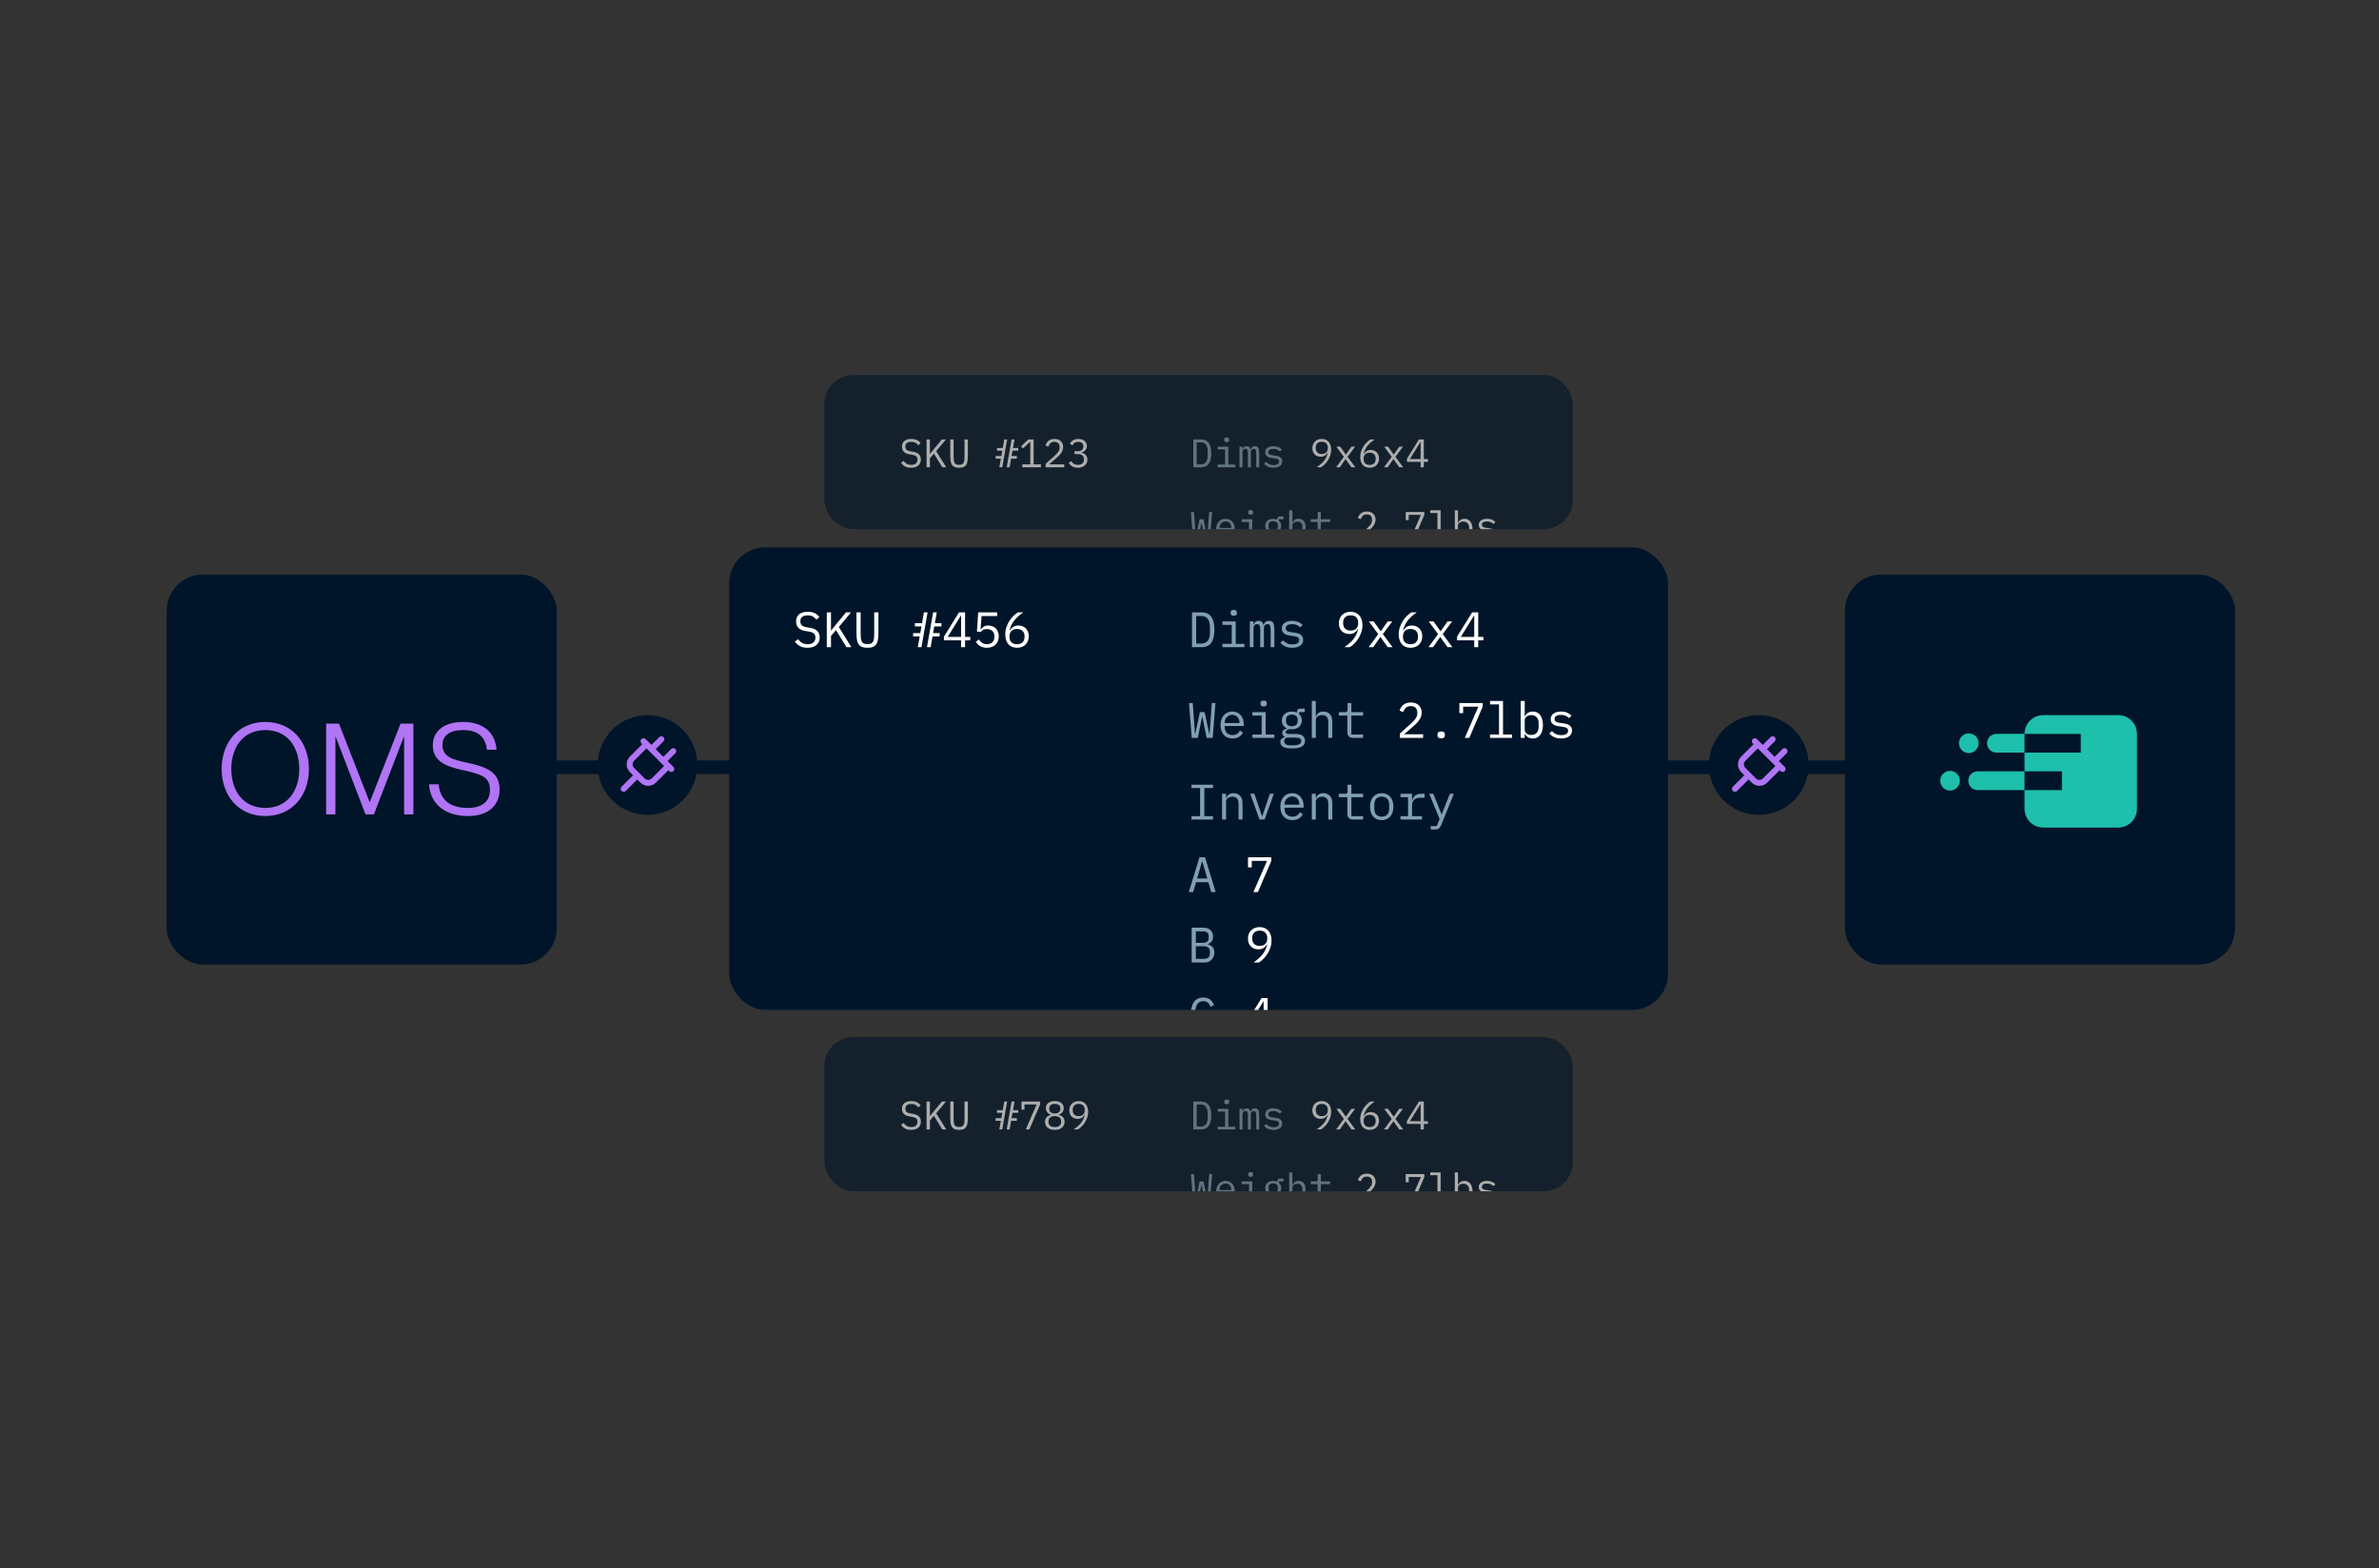 <svg width="628" height="414" viewBox="0 0 628 414" fill="none" xmlns="http://www.w3.org/2000/svg">
<rect x="0" y="0" width="628" height="414" fill="#333333" stroke="none"/>
<g opacity="0.6">
<g clip-path="url(#clip0_150_14313)">
<rect x="217.619" y="273.816" width="197.566" height="40.711" rx="7.663" fill="#001529"/>
<path d="M240.515 298.311C239.855 298.311 239.314 298.191 238.892 297.952C238.471 297.707 238.123 297.394 237.849 297.015L238.492 296.488C238.78 296.846 239.082 297.113 239.398 297.289C239.721 297.464 240.104 297.552 240.547 297.552C241.08 297.552 241.488 297.429 241.769 297.183C242.05 296.937 242.19 296.593 242.19 296.151C242.19 295.792 242.088 295.515 241.885 295.318C241.681 295.114 241.326 294.97 240.821 294.886L239.999 294.749C239.64 294.686 239.338 294.591 239.093 294.465C238.854 294.338 238.66 294.187 238.513 294.012C238.365 293.829 238.26 293.632 238.197 293.422C238.134 293.204 238.102 292.979 238.102 292.747C238.102 292.073 238.323 291.564 238.766 291.219C239.208 290.875 239.805 290.703 240.557 290.703C241.147 290.703 241.642 290.801 242.043 290.998C242.45 291.195 242.777 291.472 243.023 291.83L242.401 292.368C242.197 292.101 241.952 291.883 241.663 291.715C241.375 291.546 241.003 291.462 240.547 291.462C240.048 291.462 239.665 291.567 239.398 291.778C239.131 291.989 238.998 292.305 238.998 292.726C238.998 293.056 239.096 293.327 239.293 293.537C239.496 293.741 239.858 293.889 240.378 293.98L241.168 294.117C241.527 294.18 241.829 294.275 242.074 294.401C242.32 294.528 242.517 294.679 242.664 294.855C242.819 295.03 242.928 295.227 242.991 295.445C243.054 295.662 243.086 295.891 243.086 296.13C243.086 296.811 242.861 297.345 242.412 297.731C241.969 298.117 241.337 298.311 240.515 298.311ZM246.527 294.581L245.474 295.824V298.184H244.589V290.829H245.474V294.665H245.505L246.475 293.443L248.645 290.829H249.71L247.128 293.927L249.783 298.184H248.751L246.527 294.581ZM251.739 290.829V295.244C251.739 295.603 251.75 295.922 251.771 296.203C251.792 296.484 251.848 296.727 251.939 296.93C252.031 297.127 252.171 297.278 252.361 297.383C252.557 297.489 252.828 297.541 253.172 297.541C253.516 297.541 253.783 297.489 253.973 297.383C254.17 297.278 254.314 297.127 254.405 296.93C254.496 296.727 254.552 296.484 254.573 296.203C254.595 295.922 254.605 295.603 254.605 295.244V290.829H255.49V295.034C255.49 295.582 255.462 296.059 255.406 296.467C255.357 296.874 255.248 297.215 255.079 297.489C254.918 297.763 254.682 297.97 254.373 298.11C254.071 298.244 253.671 298.311 253.172 298.311C252.673 298.311 252.269 298.244 251.96 298.11C251.658 297.97 251.423 297.763 251.254 297.489C251.093 297.215 250.984 296.874 250.928 296.467C250.879 296.059 250.854 295.582 250.854 295.034V290.829H251.739ZM264.206 295.908H262.816V295.213H264.333L264.575 293.801H263.195V293.105H264.702L265.102 290.829H265.871L264.575 298.184H263.806L264.206 295.908ZM267.041 290.829H267.81L267.41 293.105H268.8V293.801H267.283L267.041 295.213H268.421V295.908H266.914L266.514 298.184H265.745L267.041 290.829ZM270.788 298.184L273.664 291.588H270.44V292.958H269.65V290.829H274.56V291.609L271.736 298.184H270.788ZM278.444 298.311C278.015 298.311 277.64 298.258 277.317 298.153C276.993 298.04 276.723 297.889 276.505 297.7C276.294 297.51 276.133 297.285 276.021 297.025C275.915 296.765 275.862 296.484 275.862 296.182C275.862 295.676 275.999 295.276 276.273 294.981C276.547 294.686 276.909 294.479 277.359 294.359V294.275C276.965 294.142 276.653 293.927 276.421 293.632C276.196 293.33 276.084 292.968 276.084 292.547C276.084 291.985 276.291 291.539 276.705 291.209C277.12 290.872 277.699 290.703 278.444 290.703C279.189 290.703 279.768 290.872 280.183 291.209C280.597 291.539 280.804 291.985 280.804 292.547C280.804 292.968 280.688 293.33 280.457 293.632C280.232 293.927 279.923 294.142 279.529 294.275V294.359C279.979 294.479 280.341 294.686 280.615 294.981C280.889 295.276 281.026 295.676 281.026 296.182C281.026 296.484 280.969 296.765 280.857 297.025C280.752 297.285 280.59 297.51 280.372 297.7C280.154 297.889 279.884 298.04 279.561 298.153C279.245 298.258 278.872 298.311 278.444 298.311ZM278.444 297.563C278.964 297.563 279.371 297.447 279.666 297.215C279.961 296.983 280.109 296.656 280.109 296.235V296.003C280.109 295.582 279.961 295.255 279.666 295.023C279.378 294.791 278.971 294.675 278.444 294.675C277.917 294.675 277.506 294.791 277.211 295.023C276.923 295.255 276.779 295.582 276.779 296.003V296.235C276.779 296.656 276.927 296.983 277.222 297.215C277.517 297.447 277.924 297.563 278.444 297.563ZM278.444 293.959C278.922 293.959 279.283 293.857 279.529 293.653C279.782 293.45 279.909 293.158 279.909 292.779V292.631C279.909 292.252 279.779 291.96 279.519 291.757C279.266 291.553 278.908 291.451 278.444 291.451C277.98 291.451 277.619 291.553 277.359 291.757C277.106 291.96 276.979 292.252 276.979 292.631V292.779C276.979 293.158 277.102 293.45 277.348 293.653C277.601 293.857 277.966 293.959 278.444 293.959ZM287.249 293.527C287.249 294.075 287.164 294.591 286.996 295.076C286.834 295.554 286.623 295.993 286.364 296.393C286.104 296.786 285.816 297.138 285.5 297.447C285.19 297.749 284.885 297.995 284.583 298.184H283.445C283.845 297.896 284.2 297.615 284.509 297.341C284.825 297.067 285.103 296.783 285.342 296.488C285.58 296.186 285.781 295.866 285.942 295.529C286.104 295.185 286.237 294.798 286.343 294.37L286.29 294.349C286.107 294.651 285.872 294.904 285.584 295.107C285.303 295.304 284.934 295.402 284.477 295.402C284.154 295.402 283.856 295.35 283.582 295.244C283.315 295.139 283.083 294.988 282.886 294.791C282.697 294.595 282.546 294.359 282.433 294.085C282.328 293.804 282.275 293.488 282.275 293.137C282.275 292.779 282.331 292.452 282.444 292.157C282.563 291.855 282.732 291.599 282.95 291.388C283.167 291.17 283.427 291.002 283.729 290.882C284.038 290.763 284.379 290.703 284.751 290.703C285.138 290.703 285.486 290.77 285.795 290.903C286.104 291.03 286.364 291.216 286.574 291.462C286.792 291.701 286.957 291.996 287.07 292.347C287.189 292.698 287.249 293.091 287.249 293.527ZM284.762 294.675C285.268 294.675 285.658 294.538 285.932 294.264C286.213 293.991 286.353 293.604 286.353 293.105V293.021C286.353 292.522 286.213 292.136 285.932 291.862C285.658 291.588 285.268 291.451 284.762 291.451C284.256 291.451 283.863 291.588 283.582 291.862C283.308 292.136 283.171 292.522 283.171 293.021V293.105C283.171 293.604 283.308 293.991 283.582 294.264C283.863 294.538 284.256 294.675 284.762 294.675Z" fill="white"/>
<path d="M315.009 290.829H317.063C317.963 290.829 318.633 291.139 319.076 291.757C319.519 292.375 319.74 293.292 319.74 294.507C319.74 295.722 319.519 296.639 319.076 297.257C318.633 297.875 317.963 298.184 317.063 298.184H315.009V290.829ZM317.021 297.415C317.611 297.415 318.054 297.211 318.349 296.804C318.651 296.396 318.802 295.82 318.802 295.076V293.938C318.802 293.193 318.651 292.617 318.349 292.21C318.054 291.802 317.611 291.599 317.021 291.599H315.894V297.415H317.021ZM323.824 291.546C323.578 291.546 323.406 291.497 323.308 291.398C323.209 291.293 323.16 291.163 323.16 291.009V290.84C323.16 290.685 323.209 290.559 323.308 290.461C323.406 290.355 323.578 290.303 323.824 290.303C324.07 290.303 324.242 290.355 324.34 290.461C324.439 290.559 324.488 290.685 324.488 290.84V291.009C324.488 291.163 324.439 291.293 324.34 291.398C324.242 291.497 324.07 291.546 323.824 291.546ZM321.443 297.468H323.403V293.464H321.443V292.747H324.246V297.468H326.079V298.184H321.443V297.468ZM327.213 298.184V292.747H327.993V293.379H328.035C328.119 293.169 328.238 292.99 328.393 292.842C328.547 292.695 328.776 292.621 329.078 292.621C329.394 292.621 329.629 292.702 329.784 292.863C329.938 293.018 330.033 293.221 330.068 293.474H330.1C330.198 293.228 330.339 293.025 330.521 292.863C330.704 292.702 330.957 292.621 331.28 292.621C331.723 292.621 332.018 292.775 332.165 293.084C332.32 293.393 332.397 293.836 332.397 294.412V298.184H331.617V294.549C331.617 294.085 331.568 293.766 331.47 293.59C331.378 293.408 331.206 293.316 330.953 293.316C330.729 293.316 330.546 293.39 330.405 293.537C330.265 293.678 330.195 293.896 330.195 294.191V298.184H329.415V294.549C329.415 294.085 329.366 293.766 329.267 293.59C329.176 293.408 329.008 293.316 328.762 293.316C328.537 293.316 328.351 293.39 328.203 293.537C328.063 293.678 327.993 293.896 327.993 294.191V298.184H327.213ZM336.186 298.311C335.617 298.311 335.125 298.216 334.711 298.026C334.303 297.829 333.956 297.57 333.668 297.246L334.237 296.751C334.497 297.025 334.781 297.236 335.09 297.383C335.399 297.531 335.772 297.605 336.207 297.605C336.629 297.605 336.973 297.531 337.24 297.383C337.514 297.229 337.651 296.99 337.651 296.667C337.651 296.526 337.623 296.411 337.566 296.319C337.517 296.221 337.447 296.144 337.356 296.087C337.264 296.031 337.162 295.989 337.05 295.961C336.938 295.926 336.818 295.898 336.692 295.877L335.838 295.75C335.649 295.722 335.441 295.683 335.217 295.634C334.999 295.585 334.799 295.508 334.616 295.402C334.433 295.29 334.279 295.143 334.152 294.96C334.033 294.777 333.973 294.538 333.973 294.243C333.973 293.969 334.026 293.734 334.131 293.537C334.244 293.334 334.398 293.165 334.595 293.032C334.792 292.891 335.023 292.789 335.29 292.726C335.557 292.656 335.849 292.621 336.165 292.621C336.657 292.621 337.082 292.698 337.44 292.853C337.805 293.007 338.118 293.221 338.378 293.495L337.83 294.012C337.767 293.934 337.686 293.857 337.587 293.78C337.496 293.696 337.38 293.622 337.24 293.559C337.106 293.488 336.948 293.432 336.766 293.39C336.583 293.348 336.372 293.327 336.133 293.327C335.705 293.327 335.375 293.4 335.143 293.548C334.918 293.696 334.806 293.91 334.806 294.191C334.806 294.331 334.83 294.451 334.879 294.549C334.936 294.64 335.009 294.714 335.101 294.77C335.192 294.826 335.294 294.872 335.406 294.907C335.526 294.935 335.645 294.96 335.765 294.981L336.618 295.107C336.815 295.136 337.022 295.174 337.24 295.223C337.458 295.273 337.658 295.353 337.84 295.466C338.023 295.571 338.174 295.715 338.293 295.898C338.42 296.08 338.483 296.319 338.483 296.614C338.483 297.155 338.272 297.573 337.851 297.868C337.436 298.163 336.881 298.311 336.186 298.311Z" fill="#819FB4"/>
<path d="M351.404 293.527C351.404 294.075 351.319 294.591 351.151 295.076C350.989 295.554 350.778 295.993 350.519 296.393C350.259 296.786 349.971 297.138 349.654 297.447C349.345 297.749 349.04 297.995 348.738 298.184H347.6C348 297.896 348.355 297.615 348.664 297.341C348.98 297.067 349.258 296.783 349.496 296.488C349.735 296.186 349.935 295.866 350.097 295.529C350.259 295.185 350.392 294.798 350.497 294.37L350.445 294.349C350.262 294.651 350.027 294.904 349.739 295.107C349.458 295.304 349.089 295.402 348.632 295.402C348.309 295.402 348.011 295.35 347.737 295.244C347.47 295.139 347.238 294.988 347.041 294.791C346.852 294.595 346.701 294.359 346.588 294.085C346.483 293.804 346.43 293.488 346.43 293.137C346.43 292.779 346.486 292.452 346.599 292.157C346.718 291.855 346.887 291.599 347.105 291.388C347.322 291.17 347.582 291.002 347.884 290.882C348.193 290.763 348.534 290.703 348.906 290.703C349.293 290.703 349.64 290.77 349.95 290.903C350.259 291.03 350.519 291.216 350.729 291.462C350.947 291.701 351.112 291.996 351.224 292.347C351.344 292.698 351.404 293.091 351.404 293.527ZM348.917 294.675C349.423 294.675 349.813 294.538 350.087 294.264C350.367 293.991 350.508 293.604 350.508 293.105V293.021C350.508 292.522 350.367 292.136 350.087 291.862C349.813 291.588 349.423 291.451 348.917 291.451C348.411 291.451 348.018 291.588 347.737 291.862C347.463 292.136 347.326 292.522 347.326 293.021V293.105C347.326 293.604 347.463 293.991 347.737 294.264C348.018 294.538 348.411 294.675 348.917 294.675ZM352.717 298.184L354.74 295.424L352.769 292.747H353.781L354.603 293.896L355.256 294.802H355.298L355.93 293.896L356.742 292.747H357.711L355.72 295.413L357.764 298.184H356.752L355.836 296.909L355.214 296.045H355.172L354.571 296.909L353.686 298.184H352.717ZM361.563 298.311C361.177 298.311 360.829 298.247 360.52 298.121C360.211 297.988 359.948 297.801 359.73 297.563C359.519 297.317 359.354 297.018 359.235 296.667C359.122 296.316 359.066 295.922 359.066 295.487C359.066 294.939 359.147 294.426 359.309 293.948C359.477 293.464 359.688 293.025 359.941 292.631C360.201 292.231 360.489 291.88 360.805 291.578C361.121 291.269 361.43 291.019 361.732 290.829H362.87C362.47 291.117 362.111 291.398 361.795 291.672C361.486 291.946 361.212 292.234 360.973 292.536C360.735 292.831 360.534 293.151 360.373 293.495C360.211 293.832 360.078 294.215 359.972 294.644L360.025 294.665C360.201 294.363 360.432 294.113 360.72 293.917C361.008 293.713 361.381 293.611 361.837 293.611C362.161 293.611 362.456 293.664 362.722 293.769C362.989 293.875 363.221 294.026 363.418 294.222C363.615 294.419 363.766 294.658 363.871 294.939C363.983 295.22 364.04 295.532 364.04 295.877C364.04 296.235 363.98 296.565 363.86 296.867C363.741 297.162 363.572 297.419 363.355 297.636C363.144 297.847 362.884 298.012 362.575 298.132C362.273 298.251 361.936 298.311 361.563 298.311ZM361.553 297.563C362.059 297.563 362.449 297.426 362.722 297.152C363.003 296.878 363.144 296.491 363.144 295.993V295.908C363.144 295.41 363.003 295.023 362.722 294.749C362.449 294.475 362.059 294.338 361.553 294.338C361.047 294.338 360.654 294.475 360.373 294.749C360.099 295.023 359.962 295.41 359.962 295.908V295.993C359.962 296.491 360.099 296.878 360.373 297.152C360.654 297.426 361.047 297.563 361.553 297.563ZM365.353 298.184L367.376 295.424L365.405 292.747H366.417L367.239 293.896L367.892 294.802H367.934L368.566 293.896L369.378 292.747H370.347L368.356 295.413L370.4 298.184H369.388L368.471 296.909L367.85 296.045H367.808L367.207 296.909L366.322 298.184H365.353ZM375.011 298.184V296.741H371.386V295.961L374.568 290.829H375.854V296.014H376.95V296.741H375.854V298.184H375.011ZM372.176 296.014H375.011V291.514H374.969L372.176 296.014Z" fill="white"/>
<path d="M314.956 317.342L314.377 309.987H315.167L315.472 314.202L315.63 316.425H315.715L316.684 311.905H317.675L318.644 316.425H318.728L318.886 314.202L319.192 309.987H319.961L319.382 317.342H318.107L317.211 312.948H317.127L316.231 317.342H314.956ZM323.582 317.469C323.188 317.469 322.834 317.402 322.517 317.268C322.208 317.135 321.941 316.945 321.717 316.699C321.499 316.447 321.33 316.148 321.211 315.804C321.091 315.453 321.032 315.063 321.032 314.634C321.032 314.199 321.091 313.805 321.211 313.454C321.337 313.103 321.509 312.804 321.727 312.558C321.945 312.306 322.205 312.112 322.507 311.979C322.816 311.845 323.157 311.779 323.529 311.779C323.894 311.779 324.224 311.845 324.519 311.979C324.822 312.112 325.078 312.299 325.289 312.537C325.499 312.769 325.661 313.047 325.773 313.37C325.886 313.693 325.942 314.048 325.942 314.434V314.834H321.917V315.087C321.917 315.326 321.956 315.547 322.033 315.751C322.11 315.955 322.219 316.13 322.359 316.278C322.507 316.425 322.683 316.541 322.886 316.626C323.097 316.703 323.329 316.742 323.582 316.742C323.947 316.742 324.263 316.657 324.53 316.489C324.797 316.32 325.001 316.088 325.141 315.793L325.763 316.215C325.601 316.58 325.331 316.882 324.951 317.121C324.579 317.353 324.123 317.469 323.582 317.469ZM323.529 312.474C323.297 312.474 323.083 312.516 322.886 312.601C322.69 312.685 322.517 312.801 322.37 312.948C322.229 313.096 322.117 313.271 322.033 313.475C321.956 313.672 321.917 313.89 321.917 314.128V314.202H325.036V314.086C325.036 313.847 324.997 313.63 324.92 313.433C324.85 313.236 324.748 313.068 324.614 312.927C324.488 312.78 324.33 312.667 324.14 312.59C323.958 312.513 323.754 312.474 323.529 312.474ZM330.142 310.704C329.896 310.704 329.724 310.655 329.626 310.556C329.527 310.451 329.478 310.321 329.478 310.167V309.998C329.478 309.843 329.527 309.717 329.626 309.619C329.724 309.513 329.896 309.461 330.142 309.461C330.388 309.461 330.56 309.513 330.658 309.619C330.757 309.717 330.806 309.843 330.806 309.998V310.167C330.806 310.321 330.757 310.451 330.658 310.556C330.56 310.655 330.388 310.704 330.142 310.704ZM327.761 316.626H329.721V312.622H327.761V311.905H330.563V316.626H332.397V317.342H327.761V316.626ZM338.873 317.964C338.873 318.512 338.645 318.916 338.188 319.176C337.731 319.443 337.047 319.576 336.133 319.576C335.255 319.576 334.623 319.46 334.237 319.228C333.857 318.996 333.668 318.663 333.668 318.227C333.668 317.932 333.745 317.704 333.9 317.542C334.054 317.381 334.272 317.261 334.553 317.184V317.058C334.398 316.98 334.279 316.882 334.195 316.763C334.11 316.643 334.068 316.492 334.068 316.31C334.068 316.029 334.159 315.818 334.342 315.677C334.532 315.537 334.767 315.431 335.048 315.361V315.319C334.711 315.172 334.447 314.954 334.258 314.666C334.075 314.378 333.984 314.041 333.984 313.654C333.984 313.38 334.033 313.127 334.131 312.896C334.23 312.664 334.37 312.467 334.553 312.306C334.743 312.137 334.967 312.007 335.227 311.916C335.487 311.824 335.775 311.779 336.091 311.779C336.499 311.779 336.857 311.852 337.166 312V311.905C337.166 311.694 337.215 311.519 337.313 311.378C337.412 311.238 337.58 311.168 337.819 311.168H338.82V311.905H337.598V312.274C337.795 312.443 337.946 312.643 338.051 312.875C338.156 313.106 338.209 313.366 338.209 313.654C338.209 313.928 338.156 314.181 338.051 314.413C337.953 314.645 337.812 314.845 337.63 315.014C337.447 315.175 337.222 315.302 336.955 315.393C336.695 315.484 336.407 315.53 336.091 315.53C336 315.53 335.912 315.526 335.828 315.519C335.744 315.512 335.659 315.502 335.575 315.488C335.491 315.502 335.403 315.526 335.311 315.561C335.22 315.59 335.136 315.632 335.059 315.688C334.981 315.737 334.918 315.797 334.869 315.867C334.82 315.937 334.795 316.018 334.795 316.109C334.795 316.271 334.876 316.38 335.038 316.436C335.199 316.485 335.41 316.51 335.67 316.51H336.871C337.573 316.51 338.083 316.643 338.399 316.91C338.715 317.17 338.873 317.521 338.873 317.964ZM338.083 318.006C338.083 317.788 337.995 317.613 337.819 317.479C337.644 317.353 337.338 317.289 336.903 317.289H335.016C334.651 317.437 334.469 317.683 334.469 318.027C334.469 318.266 334.563 318.47 334.753 318.638C334.943 318.814 335.259 318.902 335.701 318.902H336.523C337.015 318.902 337.398 318.824 337.672 318.67C337.946 318.522 338.083 318.301 338.083 318.006ZM336.091 314.877C336.513 314.877 336.822 314.778 337.018 314.582C337.222 314.385 337.324 314.125 337.324 313.802V313.496C337.324 313.173 337.222 312.917 337.018 312.727C336.822 312.53 336.513 312.432 336.091 312.432C335.67 312.432 335.361 312.53 335.164 312.727C334.967 312.917 334.869 313.173 334.869 313.496V313.802C334.869 314.125 334.967 314.385 335.164 314.582C335.361 314.778 335.67 314.877 336.091 314.877ZM340.312 309.545H341.155V312.79H341.197C341.254 312.657 341.324 312.53 341.408 312.411C341.493 312.284 341.594 312.176 341.714 312.084C341.84 311.993 341.988 311.919 342.156 311.863C342.325 311.807 342.522 311.779 342.746 311.779C343.315 311.779 343.772 311.961 344.116 312.327C344.46 312.685 344.632 313.194 344.632 313.854V317.342H343.79V314.002C343.79 313.503 343.681 313.134 343.463 312.896C343.245 312.65 342.926 312.527 342.504 312.527C342.335 312.527 342.17 312.548 342.009 312.59C341.847 312.632 341.703 312.695 341.577 312.78C341.45 312.864 341.349 312.973 341.271 313.106C341.194 313.24 341.155 313.394 341.155 313.57V317.342H340.312V309.545ZM349.022 317.342C348.608 317.342 348.302 317.226 348.106 316.994C347.916 316.763 347.821 316.464 347.821 316.099V312.622H346.009V311.905H347.357C347.54 311.905 347.666 311.87 347.737 311.8C347.814 311.723 347.853 311.593 347.853 311.41V309.987H348.664V311.905H351.14V312.622H348.664V316.626H351.14V317.342H349.022Z" fill="#819FB4"/>
<path d="M363.414 317.342H358.504V316.436L360.959 314.223C361.317 313.9 361.612 313.57 361.844 313.233C362.076 312.889 362.192 312.527 362.192 312.147V312.021C362.192 311.579 362.076 311.238 361.844 310.999C361.612 310.753 361.268 310.63 360.812 310.63C360.362 310.63 360.014 310.746 359.768 310.978C359.53 311.203 359.35 311.505 359.231 311.884L358.441 311.589C358.511 311.371 358.606 311.161 358.725 310.957C358.852 310.746 359.01 310.56 359.199 310.398C359.389 310.237 359.617 310.107 359.884 310.009C360.158 309.91 360.474 309.861 360.833 309.861C361.198 309.861 361.521 309.914 361.802 310.019C362.09 310.124 362.329 310.272 362.519 310.462C362.715 310.651 362.863 310.876 362.961 311.136C363.066 311.396 363.119 311.68 363.119 311.989C363.119 312.27 363.077 312.534 362.993 312.78C362.915 313.026 362.803 313.261 362.655 313.486C362.515 313.71 362.343 313.932 362.139 314.149C361.942 314.36 361.721 314.571 361.475 314.782L359.421 316.573H363.414V317.342ZM367.235 317.437C366.947 317.437 366.743 317.377 366.624 317.258C366.511 317.138 366.455 316.987 366.455 316.805V316.615C366.455 316.432 366.511 316.281 366.624 316.162C366.743 316.043 366.947 315.983 367.235 315.983C367.523 315.983 367.723 316.043 367.836 316.162C367.955 316.281 368.015 316.432 368.015 316.615V316.805C368.015 316.987 367.955 317.138 367.836 317.258C367.723 317.377 367.523 317.437 367.235 317.437ZM372.215 317.342L375.091 310.746H371.867V312.116H371.077V309.987H375.987V310.767L373.163 317.342H372.215ZM377.553 316.626H379.449V310.261H377.553V309.545H380.292V316.626H382.189V317.342H377.553V316.626ZM384.029 309.545H384.872V312.79H384.914C385.265 312.116 385.824 311.779 386.589 311.779C387.257 311.779 387.776 312.028 388.149 312.527C388.528 313.026 388.718 313.725 388.718 314.624C388.718 315.523 388.528 316.222 388.149 316.72C387.776 317.219 387.257 317.469 386.589 317.469C385.824 317.469 385.265 317.131 384.914 316.457H384.872V317.342H384.029V309.545ZM386.263 316.72C386.754 316.72 387.134 316.573 387.401 316.278C387.675 315.976 387.812 315.579 387.812 315.087V314.16C387.812 313.668 387.675 313.275 387.401 312.98C387.134 312.678 386.754 312.527 386.263 312.527C386.073 312.527 385.894 312.551 385.725 312.601C385.557 312.65 385.409 312.724 385.283 312.822C385.156 312.913 385.054 313.029 384.977 313.17C384.907 313.303 384.872 313.461 384.872 313.644V315.604C384.872 315.786 384.907 315.948 384.977 316.088C385.054 316.222 385.156 316.338 385.283 316.436C385.409 316.527 385.557 316.598 385.725 316.647C385.894 316.696 386.073 316.72 386.263 316.72ZM392.57 317.469C392.001 317.469 391.509 317.374 391.095 317.184C390.687 316.987 390.34 316.728 390.052 316.404L390.621 315.909C390.881 316.183 391.165 316.394 391.474 316.541C391.783 316.689 392.156 316.763 392.591 316.763C393.013 316.763 393.357 316.689 393.624 316.541C393.898 316.387 394.035 316.148 394.035 315.825C394.035 315.684 394.007 315.568 393.95 315.477C393.901 315.379 393.831 315.302 393.74 315.245C393.648 315.189 393.546 315.147 393.434 315.119C393.322 315.084 393.202 315.056 393.076 315.035L392.222 314.908C392.033 314.88 391.825 314.841 391.601 314.792C391.383 314.743 391.183 314.666 391 314.56C390.817 314.448 390.663 314.301 390.536 314.118C390.417 313.935 390.357 313.696 390.357 313.401C390.357 313.127 390.41 312.892 390.515 312.695C390.628 312.492 390.782 312.323 390.979 312.19C391.176 312.049 391.408 311.947 391.674 311.884C391.941 311.814 392.233 311.779 392.549 311.779C393.041 311.779 393.466 311.856 393.824 312.011C394.189 312.165 394.502 312.379 394.762 312.653L394.214 313.17C394.151 313.092 394.07 313.015 393.971 312.938C393.88 312.853 393.764 312.78 393.624 312.716C393.49 312.646 393.332 312.59 393.15 312.548C392.967 312.506 392.756 312.485 392.517 312.485C392.089 312.485 391.759 312.558 391.527 312.706C391.302 312.853 391.19 313.068 391.19 313.349C391.19 313.489 391.214 313.609 391.264 313.707C391.32 313.798 391.393 313.872 391.485 313.928C391.576 313.984 391.678 314.03 391.79 314.065C391.91 314.093 392.029 314.118 392.149 314.139L393.002 314.265C393.199 314.294 393.406 314.332 393.624 314.381C393.842 314.43 394.042 314.511 394.224 314.624C394.407 314.729 394.558 314.873 394.677 315.056C394.804 315.238 394.867 315.477 394.867 315.772C394.867 316.313 394.656 316.731 394.235 317.026C393.82 317.321 393.266 317.469 392.57 317.469Z" fill="white"/>
</g>
</g>
<g opacity="0.6">
<g clip-path="url(#clip1_150_14313)">
<rect x="217.619" y="99" width="197.566" height="40.711" rx="7.663" fill="#001529"/>
<path d="M240.515 123.495C239.855 123.495 239.314 123.376 238.892 123.137C238.471 122.891 238.123 122.578 237.849 122.199L238.492 121.672C238.78 122.03 239.082 122.297 239.398 122.473C239.721 122.649 240.104 122.736 240.547 122.736C241.08 122.736 241.488 122.613 241.769 122.368C242.05 122.122 242.19 121.777 242.19 121.335C242.19 120.977 242.088 120.699 241.885 120.503C241.681 120.299 241.326 120.155 240.821 120.07L239.999 119.934C239.64 119.87 239.338 119.775 239.093 119.649C238.854 119.523 238.66 119.372 238.513 119.196C238.365 119.013 238.26 118.817 238.197 118.606C238.134 118.388 238.102 118.163 238.102 117.932C238.102 117.257 238.323 116.748 238.766 116.404C239.208 116.059 239.805 115.887 240.557 115.887C241.147 115.887 241.642 115.986 242.043 116.182C242.45 116.379 242.777 116.657 243.023 117.015L242.401 117.552C242.197 117.285 241.952 117.067 241.663 116.899C241.375 116.73 241.003 116.646 240.547 116.646C240.048 116.646 239.665 116.751 239.398 116.962C239.131 117.173 238.998 117.489 238.998 117.91C238.998 118.241 239.096 118.511 239.293 118.722C239.496 118.925 239.858 119.073 240.378 119.164L241.168 119.301C241.527 119.365 241.829 119.459 242.074 119.586C242.32 119.712 242.517 119.863 242.664 120.039C242.819 120.215 242.928 120.411 242.991 120.629C243.054 120.847 243.086 121.075 243.086 121.314C243.086 121.995 242.861 122.529 242.412 122.915C241.969 123.302 241.337 123.495 240.515 123.495ZM246.527 119.765L245.474 121.008V123.369H244.589V116.014H245.474V119.849H245.505L246.475 118.627L248.645 116.014H249.71L247.128 119.112L249.783 123.369H248.751L246.527 119.765ZM251.739 116.014V120.429C251.739 120.787 251.75 121.107 251.771 121.388C251.792 121.669 251.848 121.911 251.939 122.115C252.031 122.311 252.171 122.462 252.361 122.568C252.557 122.673 252.828 122.726 253.172 122.726C253.516 122.726 253.783 122.673 253.973 122.568C254.17 122.462 254.314 122.311 254.405 122.115C254.496 121.911 254.552 121.669 254.573 121.388C254.595 121.107 254.605 120.787 254.605 120.429V116.014H255.49V120.218C255.49 120.766 255.462 121.244 255.406 121.651C255.357 122.058 255.248 122.399 255.079 122.673C254.918 122.947 254.682 123.154 254.373 123.295C254.071 123.428 253.671 123.495 253.172 123.495C252.673 123.495 252.269 123.428 251.96 123.295C251.658 123.154 251.423 122.947 251.254 122.673C251.093 122.399 250.984 122.058 250.928 121.651C250.879 121.244 250.854 120.766 250.854 120.218V116.014H251.739ZM264.206 121.093H262.816V120.397H264.333L264.575 118.985H263.195V118.29H264.702L265.102 116.014H265.871L264.575 123.369H263.806L264.206 121.093ZM267.041 116.014H267.81L267.41 118.29H268.8V118.985H267.283L267.041 120.397H268.421V121.093H266.914L266.514 123.369H265.745L267.041 116.014ZM269.861 123.369V122.599H271.968V116.667H271.894L270.04 118.395L269.523 117.837L271.473 116.014H272.853V122.599H274.792V123.369H269.861ZM280.941 123.369H276.031V122.462L278.486 120.25C278.844 119.926 279.139 119.596 279.371 119.259C279.603 118.915 279.719 118.553 279.719 118.174V118.047C279.719 117.605 279.603 117.264 279.371 117.025C279.139 116.779 278.795 116.657 278.339 116.657C277.889 116.657 277.541 116.772 277.295 117.004C277.057 117.229 276.878 117.531 276.758 117.91L275.968 117.615C276.038 117.398 276.133 117.187 276.252 116.983C276.379 116.772 276.537 116.586 276.726 116.425C276.916 116.263 277.144 116.133 277.411 116.035C277.685 115.937 278.001 115.887 278.36 115.887C278.725 115.887 279.048 115.94 279.329 116.045C279.617 116.151 279.856 116.298 280.046 116.488C280.242 116.678 280.39 116.902 280.488 117.162C280.594 117.422 280.646 117.707 280.646 118.016C280.646 118.297 280.604 118.56 280.52 118.806C280.442 119.052 280.33 119.287 280.183 119.512C280.042 119.737 279.87 119.958 279.666 120.176C279.47 120.387 279.248 120.597 279.002 120.808L276.948 122.599H280.941V123.369ZM284.446 119.133C284.959 119.133 285.342 119.02 285.594 118.796C285.854 118.564 285.984 118.269 285.984 117.91V117.837C285.984 117.443 285.858 117.148 285.605 116.952C285.359 116.755 285.036 116.657 284.636 116.657C284.242 116.657 283.923 116.744 283.677 116.92C283.438 117.089 283.241 117.313 283.087 117.594L282.423 117.089C282.514 116.941 282.627 116.797 282.76 116.657C282.893 116.509 283.048 116.379 283.224 116.267C283.406 116.154 283.613 116.063 283.845 115.993C284.084 115.922 284.355 115.887 284.657 115.887C284.973 115.887 285.268 115.93 285.542 116.014C285.816 116.091 286.054 116.211 286.258 116.372C286.462 116.527 286.62 116.72 286.732 116.952C286.852 117.183 286.911 117.447 286.911 117.742C286.911 117.981 286.873 118.195 286.796 118.385C286.725 118.574 286.623 118.739 286.49 118.88C286.364 119.02 286.213 119.14 286.037 119.238C285.861 119.336 285.675 119.41 285.478 119.459V119.502C285.682 119.544 285.879 119.614 286.069 119.712C286.258 119.804 286.427 119.926 286.574 120.081C286.722 120.229 286.838 120.411 286.922 120.629C287.013 120.84 287.059 121.082 287.059 121.356C287.059 121.672 286.996 121.964 286.869 122.231C286.75 122.49 286.578 122.715 286.353 122.905C286.135 123.088 285.868 123.232 285.552 123.337C285.243 123.442 284.899 123.495 284.52 123.495C284.197 123.495 283.908 123.46 283.656 123.39C283.41 123.319 283.188 123.225 282.992 123.105C282.802 122.986 282.634 122.852 282.486 122.705C282.346 122.557 282.219 122.403 282.107 122.241L282.771 121.735C282.869 121.883 282.971 122.016 283.076 122.136C283.181 122.255 283.301 122.361 283.434 122.452C283.575 122.536 283.733 122.603 283.908 122.652C284.084 122.701 284.288 122.726 284.52 122.726C285.039 122.726 285.436 122.606 285.71 122.368C285.991 122.129 286.132 121.788 286.132 121.345V121.261C286.132 120.826 285.995 120.488 285.721 120.25C285.454 120.011 285.05 119.891 284.509 119.891H283.635V119.133H284.446Z" fill="white"/>
<path d="M315.009 116.014H317.063C317.963 116.014 318.633 116.323 319.076 116.941C319.519 117.559 319.74 118.476 319.74 119.691C319.74 120.906 319.519 121.823 319.076 122.441C318.633 123.059 317.963 123.369 317.063 123.369H315.009V116.014ZM317.021 122.599C317.611 122.599 318.054 122.396 318.349 121.988C318.651 121.581 318.802 121.005 318.802 120.26V119.122C318.802 118.378 318.651 117.802 318.349 117.394C318.054 116.987 317.611 116.783 317.021 116.783H315.894V122.599H317.021ZM323.824 116.73C323.578 116.73 323.406 116.681 323.308 116.583C323.209 116.477 323.16 116.347 323.16 116.193V116.024C323.16 115.87 323.209 115.743 323.308 115.645C323.406 115.54 323.578 115.487 323.824 115.487C324.07 115.487 324.242 115.54 324.34 115.645C324.439 115.743 324.488 115.87 324.488 116.024V116.193C324.488 116.347 324.439 116.477 324.34 116.583C324.242 116.681 324.07 116.73 323.824 116.73ZM321.443 122.652H323.403V118.648H321.443V117.932H324.246V122.652H326.079V123.369H321.443V122.652ZM327.213 123.369V117.932H327.993V118.564H328.035C328.119 118.353 328.238 118.174 328.393 118.026C328.547 117.879 328.776 117.805 329.078 117.805C329.394 117.805 329.629 117.886 329.784 118.047C329.938 118.202 330.033 118.406 330.068 118.659H330.1C330.198 118.413 330.339 118.209 330.521 118.047C330.704 117.886 330.957 117.805 331.28 117.805C331.723 117.805 332.018 117.96 332.165 118.269C332.32 118.578 332.397 119.02 332.397 119.596V123.369H331.617V119.733C331.617 119.27 331.568 118.95 331.47 118.774C331.378 118.592 331.206 118.501 330.953 118.501C330.729 118.501 330.546 118.574 330.405 118.722C330.265 118.862 330.195 119.08 330.195 119.375V123.369H329.415V119.733C329.415 119.27 329.366 118.95 329.267 118.774C329.176 118.592 329.008 118.501 328.762 118.501C328.537 118.501 328.351 118.574 328.203 118.722C328.063 118.862 327.993 119.08 327.993 119.375V123.369H327.213ZM336.186 123.495C335.617 123.495 335.125 123.4 334.711 123.21C334.303 123.014 333.956 122.754 333.668 122.431L334.237 121.936C334.497 122.209 334.781 122.42 335.09 122.568C335.399 122.715 335.772 122.789 336.207 122.789C336.629 122.789 336.973 122.715 337.24 122.568C337.514 122.413 337.651 122.174 337.651 121.851C337.651 121.711 337.623 121.595 337.566 121.504C337.517 121.405 337.447 121.328 337.356 121.272C337.264 121.216 337.162 121.173 337.05 121.145C336.938 121.11 336.818 121.082 336.692 121.061L335.838 120.935C335.649 120.906 335.441 120.868 335.217 120.819C334.999 120.769 334.799 120.692 334.616 120.587C334.433 120.474 334.279 120.327 334.152 120.144C334.033 119.962 333.973 119.723 333.973 119.428C333.973 119.154 334.026 118.918 334.131 118.722C334.244 118.518 334.398 118.349 334.595 118.216C334.792 118.076 335.023 117.974 335.29 117.91C335.557 117.84 335.849 117.805 336.165 117.805C336.657 117.805 337.082 117.882 337.44 118.037C337.805 118.191 338.118 118.406 338.378 118.68L337.83 119.196C337.767 119.119 337.686 119.041 337.587 118.964C337.496 118.88 337.38 118.806 337.24 118.743C337.106 118.673 336.948 118.616 336.766 118.574C336.583 118.532 336.372 118.511 336.133 118.511C335.705 118.511 335.375 118.585 335.143 118.732C334.918 118.88 334.806 119.094 334.806 119.375C334.806 119.516 334.83 119.635 334.879 119.733C334.936 119.825 335.009 119.898 335.101 119.955C335.192 120.011 335.294 120.056 335.406 120.092C335.526 120.12 335.645 120.144 335.765 120.165L336.618 120.292C336.815 120.32 337.022 120.359 337.24 120.408C337.458 120.457 337.658 120.538 337.84 120.65C338.023 120.755 338.174 120.899 338.293 121.082C338.42 121.265 338.483 121.504 338.483 121.799C338.483 122.339 338.272 122.757 337.851 123.052C337.436 123.347 336.881 123.495 336.186 123.495Z" fill="#819FB4"/>
<path d="M351.404 118.711C351.404 119.259 351.319 119.775 351.151 120.26C350.989 120.738 350.778 121.177 350.519 121.577C350.259 121.971 349.971 122.322 349.654 122.631C349.345 122.933 349.04 123.179 348.738 123.369H347.6C348 123.081 348.355 122.8 348.664 122.526C348.98 122.252 349.258 121.967 349.496 121.672C349.735 121.37 349.935 121.05 350.097 120.713C350.259 120.369 350.392 119.983 350.497 119.554L350.445 119.533C350.262 119.835 350.027 120.088 349.739 120.292C349.458 120.488 349.089 120.587 348.632 120.587C348.309 120.587 348.011 120.534 347.737 120.429C347.47 120.323 347.238 120.172 347.041 119.976C346.852 119.779 346.701 119.544 346.588 119.27C346.483 118.989 346.43 118.673 346.43 118.321C346.43 117.963 346.486 117.636 346.599 117.341C346.718 117.039 346.887 116.783 347.105 116.572C347.322 116.355 347.582 116.186 347.884 116.066C348.193 115.947 348.534 115.887 348.906 115.887C349.293 115.887 349.64 115.954 349.95 116.088C350.259 116.214 350.519 116.4 350.729 116.646C350.947 116.885 351.112 117.18 351.224 117.531C351.344 117.882 351.404 118.276 351.404 118.711ZM348.917 119.86C349.423 119.86 349.813 119.723 350.087 119.449C350.367 119.175 350.508 118.789 350.508 118.29V118.205C350.508 117.707 350.367 117.32 350.087 117.046C349.813 116.772 349.423 116.635 348.917 116.635C348.411 116.635 348.018 116.772 347.737 117.046C347.463 117.32 347.326 117.707 347.326 118.205V118.29C347.326 118.789 347.463 119.175 347.737 119.449C348.018 119.723 348.411 119.86 348.917 119.86ZM352.717 123.369L354.74 120.608L352.769 117.932H353.781L354.603 119.08L355.256 119.986H355.298L355.93 119.08L356.742 117.932H357.711L355.72 120.597L357.764 123.369H356.752L355.836 122.094L355.214 121.23H355.172L354.571 122.094L353.686 123.369H352.717ZM361.563 123.495C361.177 123.495 360.829 123.432 360.52 123.305C360.211 123.172 359.948 122.986 359.73 122.747C359.519 122.501 359.354 122.202 359.235 121.851C359.122 121.5 359.066 121.107 359.066 120.671C359.066 120.123 359.147 119.61 359.309 119.133C359.477 118.648 359.688 118.209 359.941 117.816C360.201 117.415 360.489 117.064 360.805 116.762C361.121 116.453 361.43 116.203 361.732 116.014H362.87C362.47 116.302 362.111 116.583 361.795 116.857C361.486 117.131 361.212 117.419 360.973 117.721C360.735 118.016 360.534 118.335 360.373 118.68C360.211 119.017 360.078 119.4 359.972 119.828L360.025 119.849C360.201 119.547 360.432 119.298 360.72 119.101C361.008 118.897 361.381 118.796 361.837 118.796C362.161 118.796 362.456 118.848 362.722 118.954C362.989 119.059 363.221 119.21 363.418 119.407C363.615 119.603 363.766 119.842 363.871 120.123C363.983 120.404 364.04 120.717 364.04 121.061C364.04 121.419 363.98 121.749 363.86 122.051C363.741 122.346 363.572 122.603 363.355 122.821C363.144 123.031 362.884 123.196 362.575 123.316C362.273 123.435 361.936 123.495 361.563 123.495ZM361.553 122.747C362.059 122.747 362.449 122.61 362.722 122.336C363.003 122.062 363.144 121.676 363.144 121.177V121.093C363.144 120.594 363.003 120.207 362.722 119.934C362.449 119.66 362.059 119.523 361.553 119.523C361.047 119.523 360.654 119.66 360.373 119.934C360.099 120.207 359.962 120.594 359.962 121.093V121.177C359.962 121.676 360.099 122.062 360.373 122.336C360.654 122.61 361.047 122.747 361.553 122.747ZM365.353 123.369L367.376 120.608L365.405 117.932H366.417L367.239 119.08L367.892 119.986H367.934L368.566 119.08L369.378 117.932H370.347L368.356 120.597L370.4 123.369H369.388L368.471 122.094L367.85 121.23H367.808L367.207 122.094L366.322 123.369H365.353ZM375.011 123.369V121.925H371.386V121.145L374.568 116.014H375.854V121.198H376.95V121.925H375.854V123.369H375.011ZM372.176 121.198H375.011V116.699H374.969L372.176 121.198Z" fill="white"/>
<path d="M314.956 142.526L314.377 135.172H315.167L315.472 139.386L315.63 141.61H315.715L316.684 137.089H317.675L318.644 141.61H318.728L318.886 139.386L319.192 135.172H319.961L319.382 142.526H318.107L317.211 138.133H317.127L316.231 142.526H314.956ZM323.582 142.653C323.188 142.653 322.834 142.586 322.517 142.453C322.208 142.319 321.941 142.129 321.717 141.884C321.499 141.631 321.33 141.332 321.211 140.988C321.091 140.637 321.032 140.247 321.032 139.818C321.032 139.383 321.091 138.99 321.211 138.638C321.337 138.287 321.509 137.989 321.727 137.743C321.945 137.49 322.205 137.297 322.507 137.163C322.816 137.03 323.157 136.963 323.529 136.963C323.894 136.963 324.224 137.03 324.519 137.163C324.822 137.297 325.078 137.483 325.289 137.722C325.499 137.953 325.661 138.231 325.773 138.554C325.886 138.877 325.942 139.232 325.942 139.618V140.019H321.917V140.271C321.917 140.51 321.956 140.732 322.033 140.935C322.11 141.139 322.219 141.315 322.359 141.462C322.507 141.61 322.683 141.726 322.886 141.81C323.097 141.887 323.329 141.926 323.582 141.926C323.947 141.926 324.263 141.841 324.53 141.673C324.797 141.504 325.001 141.272 325.141 140.977L325.763 141.399C325.601 141.764 325.331 142.066 324.951 142.305C324.579 142.537 324.123 142.653 323.582 142.653ZM323.529 137.658C323.297 137.658 323.083 137.7 322.886 137.785C322.69 137.869 322.517 137.985 322.37 138.133C322.229 138.28 322.117 138.456 322.033 138.659C321.956 138.856 321.917 139.074 321.917 139.313V139.386H325.036V139.27C325.036 139.032 324.997 138.814 324.92 138.617C324.85 138.421 324.748 138.252 324.614 138.111C324.488 137.964 324.33 137.852 324.14 137.774C323.958 137.697 323.754 137.658 323.529 137.658ZM330.142 135.888C329.896 135.888 329.724 135.839 329.626 135.741C329.527 135.635 329.478 135.505 329.478 135.351V135.182C329.478 135.028 329.527 134.901 329.626 134.803C329.724 134.697 329.896 134.645 330.142 134.645C330.388 134.645 330.56 134.697 330.658 134.803C330.757 134.901 330.806 135.028 330.806 135.182V135.351C330.806 135.505 330.757 135.635 330.658 135.741C330.56 135.839 330.388 135.888 330.142 135.888ZM327.761 141.81H329.721V137.806H327.761V137.089H330.563V141.81H332.397V142.526H327.761V141.81ZM338.873 143.148C338.873 143.696 338.645 144.1 338.188 144.36C337.731 144.627 337.047 144.76 336.133 144.76C335.255 144.76 334.623 144.644 334.237 144.412C333.857 144.181 333.668 143.847 333.668 143.411C333.668 143.116 333.745 142.888 333.9 142.727C334.054 142.565 334.272 142.446 334.553 142.368V142.242C334.398 142.165 334.279 142.066 334.195 141.947C334.11 141.827 334.068 141.676 334.068 141.494C334.068 141.213 334.159 141.002 334.342 140.862C334.532 140.721 334.767 140.616 335.048 140.545V140.503C334.711 140.356 334.447 140.138 334.258 139.85C334.075 139.562 333.984 139.225 333.984 138.838C333.984 138.565 334.033 138.312 334.131 138.08C334.23 137.848 334.37 137.651 334.553 137.49C334.743 137.321 334.967 137.191 335.227 137.1C335.487 137.009 335.775 136.963 336.091 136.963C336.499 136.963 336.857 137.037 337.166 137.184V137.089C337.166 136.879 337.215 136.703 337.313 136.563C337.412 136.422 337.58 136.352 337.819 136.352H338.82V137.089H337.598V137.458C337.795 137.627 337.946 137.827 338.051 138.059C338.156 138.291 338.209 138.55 338.209 138.838C338.209 139.112 338.156 139.365 338.051 139.597C337.953 139.829 337.812 140.029 337.63 140.198C337.447 140.359 337.222 140.486 336.955 140.577C336.695 140.668 336.407 140.714 336.091 140.714C336 140.714 335.912 140.711 335.828 140.703C335.744 140.696 335.659 140.686 335.575 140.672C335.491 140.686 335.403 140.711 335.311 140.746C335.22 140.774 335.136 140.816 335.059 140.872C334.981 140.921 334.918 140.981 334.869 141.051C334.82 141.121 334.795 141.202 334.795 141.294C334.795 141.455 334.876 141.564 335.038 141.62C335.199 141.669 335.41 141.694 335.67 141.694H336.871C337.573 141.694 338.083 141.827 338.399 142.094C338.715 142.354 338.873 142.705 338.873 143.148ZM338.083 143.19C338.083 142.972 337.995 142.797 337.819 142.663C337.644 142.537 337.338 142.474 336.903 142.474H335.016C334.651 142.621 334.469 142.867 334.469 143.211C334.469 143.45 334.563 143.654 334.753 143.822C334.943 143.998 335.259 144.086 335.701 144.086H336.523C337.015 144.086 337.398 144.009 337.672 143.854C337.946 143.706 338.083 143.485 338.083 143.19ZM336.091 140.061C336.513 140.061 336.822 139.962 337.018 139.766C337.222 139.569 337.324 139.309 337.324 138.986V138.68C337.324 138.357 337.222 138.101 337.018 137.911C336.822 137.715 336.513 137.616 336.091 137.616C335.67 137.616 335.361 137.715 335.164 137.911C334.967 138.101 334.869 138.357 334.869 138.68V138.986C334.869 139.309 334.967 139.569 335.164 139.766C335.361 139.962 335.67 140.061 336.091 140.061ZM340.312 134.729H341.155V137.974H341.197C341.254 137.841 341.324 137.715 341.408 137.595C341.493 137.469 341.594 137.36 341.714 137.268C341.84 137.177 341.988 137.103 342.156 137.047C342.325 136.991 342.522 136.963 342.746 136.963C343.315 136.963 343.772 137.146 344.116 137.511C344.46 137.869 344.632 138.378 344.632 139.039V142.526H343.79V139.186C343.79 138.687 343.681 138.319 343.463 138.08C343.245 137.834 342.926 137.711 342.504 137.711C342.335 137.711 342.17 137.732 342.009 137.774C341.847 137.816 341.703 137.88 341.577 137.964C341.45 138.048 341.349 138.157 341.271 138.291C341.194 138.424 341.155 138.579 341.155 138.754V142.526H340.312V134.729ZM349.022 142.526C348.608 142.526 348.302 142.41 348.106 142.179C347.916 141.947 347.821 141.648 347.821 141.283V137.806H346.009V137.089H347.357C347.54 137.089 347.666 137.054 347.737 136.984C347.814 136.907 347.853 136.777 347.853 136.594V135.172H348.664V137.089H351.14V137.806H348.664V141.81H351.14V142.526H349.022Z" fill="#819FB4"/>
<path d="M363.414 142.526H358.504V141.62L360.959 139.407C361.317 139.084 361.612 138.754 361.844 138.417C362.076 138.073 362.192 137.711 362.192 137.332V137.205C362.192 136.763 362.076 136.422 361.844 136.183C361.612 135.937 361.268 135.814 360.812 135.814C360.362 135.814 360.014 135.93 359.768 136.162C359.53 136.387 359.35 136.689 359.231 137.068L358.441 136.773C358.511 136.555 358.606 136.345 358.725 136.141C358.852 135.93 359.01 135.744 359.199 135.583C359.389 135.421 359.617 135.291 359.884 135.193C360.158 135.094 360.474 135.045 360.833 135.045C361.198 135.045 361.521 135.098 361.802 135.203C362.09 135.309 362.329 135.456 362.519 135.646C362.715 135.835 362.863 136.06 362.961 136.32C363.066 136.58 363.119 136.865 363.119 137.174C363.119 137.455 363.077 137.718 362.993 137.964C362.915 138.21 362.803 138.445 362.655 138.67C362.515 138.895 362.343 139.116 362.139 139.334C361.942 139.544 361.721 139.755 361.475 139.966L359.421 141.757H363.414V142.526ZM367.235 142.621C366.947 142.621 366.743 142.561 366.624 142.442C366.511 142.323 366.455 142.172 366.455 141.989V141.799C366.455 141.617 366.511 141.466 366.624 141.346C366.743 141.227 366.947 141.167 367.235 141.167C367.523 141.167 367.723 141.227 367.836 141.346C367.955 141.466 368.015 141.617 368.015 141.799V141.989C368.015 142.172 367.955 142.323 367.836 142.442C367.723 142.561 367.523 142.621 367.235 142.621ZM372.215 142.526L375.091 135.93H371.867V137.3H371.077V135.172H375.987V135.951L373.163 142.526H372.215ZM377.553 141.81H379.449V135.446H377.553V134.729H380.292V141.81H382.189V142.526H377.553V141.81ZM384.029 134.729H384.872V137.974H384.914C385.265 137.3 385.824 136.963 386.589 136.963C387.257 136.963 387.776 137.212 388.149 137.711C388.528 138.21 388.718 138.909 388.718 139.808C388.718 140.707 388.528 141.406 388.149 141.905C387.776 142.403 387.257 142.653 386.589 142.653C385.824 142.653 385.265 142.316 384.914 141.641H384.872V142.526H384.029V134.729ZM386.263 141.905C386.754 141.905 387.134 141.757 387.401 141.462C387.675 141.16 387.812 140.763 387.812 140.271V139.344C387.812 138.853 387.675 138.459 387.401 138.164C387.134 137.862 386.754 137.711 386.263 137.711C386.073 137.711 385.894 137.736 385.725 137.785C385.557 137.834 385.409 137.908 385.283 138.006C385.156 138.097 385.054 138.213 384.977 138.354C384.907 138.487 384.872 138.645 384.872 138.828V140.788C384.872 140.97 384.907 141.132 384.977 141.272C385.054 141.406 385.156 141.522 385.283 141.62C385.409 141.712 385.557 141.782 385.725 141.831C385.894 141.88 386.073 141.905 386.263 141.905ZM392.57 142.653C392.001 142.653 391.509 142.558 391.095 142.368C390.687 142.172 390.34 141.912 390.052 141.589L390.621 141.093C390.881 141.367 391.165 141.578 391.474 141.726C391.783 141.873 392.156 141.947 392.591 141.947C393.013 141.947 393.357 141.873 393.624 141.726C393.898 141.571 394.035 141.332 394.035 141.009C394.035 140.869 394.007 140.753 393.95 140.661C393.901 140.563 393.831 140.486 393.74 140.43C393.648 140.373 393.546 140.331 393.434 140.303C393.322 140.268 393.202 140.24 393.076 140.219L392.222 140.092C392.033 140.064 391.825 140.026 391.601 139.976C391.383 139.927 391.183 139.85 391 139.745C390.817 139.632 390.663 139.485 390.536 139.302C390.417 139.119 390.357 138.881 390.357 138.586C390.357 138.312 390.41 138.076 390.515 137.88C390.628 137.676 390.782 137.507 390.979 137.374C391.176 137.233 391.408 137.132 391.674 137.068C391.941 136.998 392.233 136.963 392.549 136.963C393.041 136.963 393.466 137.04 393.824 137.195C394.189 137.349 394.502 137.564 394.762 137.837L394.214 138.354C394.151 138.277 394.07 138.199 393.971 138.122C393.88 138.038 393.764 137.964 393.624 137.901C393.49 137.83 393.332 137.774 393.15 137.732C392.967 137.69 392.756 137.669 392.517 137.669C392.089 137.669 391.759 137.743 391.527 137.89C391.302 138.038 391.19 138.252 391.19 138.533C391.19 138.673 391.214 138.793 391.264 138.891C391.32 138.982 391.393 139.056 391.485 139.112C391.576 139.169 391.678 139.214 391.79 139.249C391.91 139.278 392.029 139.302 392.149 139.323L393.002 139.45C393.199 139.478 393.406 139.516 393.624 139.566C393.842 139.615 394.042 139.695 394.224 139.808C394.407 139.913 394.558 140.057 394.677 140.24C394.804 140.423 394.867 140.661 394.867 140.956C394.867 141.497 394.656 141.915 394.235 142.21C393.82 142.505 393.266 142.653 392.57 142.653Z" fill="white"/>
</g>
</g>
<rect x="136.197" y="200.776" width="352.026" height="3.592" fill="#001529"/>
<rect x="44" y="151.684" width="102.974" height="102.974" rx="9.579" fill="#001529"/>
<path d="M70.046 215.449C63.106 215.449 58.513 210.219 58.513 203.011C58.513 195.802 63.106 190.606 70.046 190.606C76.952 190.606 81.546 195.802 81.546 203.011C81.546 210.219 76.952 215.449 70.046 215.449ZM70.046 213.303C75.947 213.303 78.998 208.677 78.998 203.011C78.998 197.345 75.947 192.752 70.046 192.752C64.112 192.752 61.061 197.345 61.061 203.011C61.061 208.677 64.112 213.303 70.046 213.303ZM88.539 215.013H86.092V191.042H89.478L97.558 211.727H97.625L105.738 191.042H109.124V215.013H106.677V194.495H106.61L98.698 215.013H96.485L88.606 194.495H88.539V215.013ZM123.503 215.449C117.736 215.449 113.579 212.465 113.244 207.067H115.792C116.127 210.789 118.407 213.303 123.402 213.303C127.828 213.303 129.336 211.191 129.336 208.542C129.37 204.989 126.889 204.385 121.96 203.279C118.038 202.374 114.249 201.167 114.249 196.775C114.249 192.953 117.3 190.606 122.229 190.606C127.425 190.606 130.711 193.254 131.08 197.948H128.532C128.129 194.629 126.285 192.752 122.229 192.752C118.708 192.752 116.797 194.193 116.797 196.674C116.797 199.893 119.647 200.563 123.167 201.334C128.096 202.407 131.884 203.614 131.884 208.475C131.884 212.364 129.202 215.449 123.503 215.449Z" fill="#B074F5"/>
<rect x="487.025" y="151.684" width="102.974" height="102.974" rx="9.579" fill="#001529"/>
<path fill-rule="evenodd" clip-rule="evenodd" d="M559.166 188.803C561.849 188.803 564.032 190.938 564.111 193.603L564.113 193.75L564.113 198.699V213.543C564.113 216.226 561.978 218.41 559.315 218.488L559.166 218.49H539.378C536.695 218.49 534.512 216.355 534.433 213.691L534.431 213.543V208.595L522.064 208.595C520.738 208.595 519.656 207.551 519.594 206.24L519.59 206.121C519.59 204.754 520.698 203.647 522.064 203.647L534.431 203.646V198.699L527.01 198.699C525.685 198.699 524.603 197.655 524.54 196.344L524.537 196.225C524.537 194.859 525.645 193.751 527.01 193.751L534.43 193.75L534.433 193.603C534.512 190.938 536.695 188.803 539.379 188.803H559.166ZM514.767 203.523C516.161 203.523 517.298 204.62 517.362 205.998L517.364 206.121C517.364 207.556 516.202 208.718 514.767 208.718C513.374 208.718 512.237 207.621 512.173 206.243L512.17 206.121C512.17 204.686 513.333 203.523 514.767 203.523ZM544.325 203.646L534.432 203.647L534.431 208.595H544.325V203.646ZM519.714 193.627C521.108 193.627 522.245 194.725 522.308 196.103L522.311 196.225C522.311 197.66 521.149 198.822 519.714 198.822C518.321 198.822 517.184 197.725 517.12 196.347L517.117 196.225C517.117 194.79 518.28 193.627 519.714 193.627ZM549.272 193.751H534.431V198.699H549.272V193.751Z" fill="#1EBFAB"/>
<g clip-path="url(#clip2_150_14313)">
<rect x="192.475" y="144.5" width="247.855" height="122.132" rx="9.579" fill="#001529"/>
<path d="M213.163 171.027C212.338 171.027 211.662 170.877 211.135 170.579C210.608 170.271 210.173 169.881 209.831 169.407L210.634 168.748C210.994 169.196 211.372 169.529 211.767 169.749C212.171 169.969 212.65 170.078 213.203 170.078C213.87 170.078 214.379 169.925 214.731 169.617C215.082 169.31 215.257 168.88 215.257 168.327C215.257 167.879 215.13 167.532 214.875 167.286C214.621 167.031 214.177 166.851 213.545 166.746L212.518 166.575C212.07 166.496 211.692 166.377 211.385 166.219C211.087 166.061 210.845 165.872 210.661 165.653C210.476 165.424 210.345 165.179 210.266 164.915C210.187 164.643 210.147 164.362 210.147 164.072C210.147 163.229 210.424 162.593 210.977 162.162C211.53 161.732 212.276 161.517 213.216 161.517C213.954 161.517 214.573 161.64 215.073 161.886C215.582 162.132 215.991 162.479 216.298 162.926L215.521 163.598C215.266 163.264 214.959 162.992 214.599 162.782C214.239 162.571 213.774 162.465 213.203 162.465C212.579 162.465 212.101 162.597 211.767 162.861C211.433 163.124 211.267 163.519 211.267 164.046C211.267 164.459 211.39 164.797 211.635 165.06C211.89 165.315 212.342 165.499 212.992 165.613L213.98 165.785C214.428 165.864 214.805 165.982 215.113 166.14C215.42 166.298 215.666 166.487 215.85 166.706C216.043 166.926 216.179 167.172 216.258 167.444C216.337 167.716 216.377 168.002 216.377 168.3C216.377 169.152 216.096 169.819 215.534 170.302C214.981 170.785 214.191 171.027 213.163 171.027ZM220.679 166.364L219.362 167.918V170.869H218.255V161.675H219.362V166.469H219.401L220.613 164.942L223.326 161.675H224.656L221.43 165.547L224.749 170.869H223.458L220.679 166.364ZM227.193 161.675V167.194C227.193 167.642 227.206 168.041 227.233 168.392C227.259 168.744 227.329 169.047 227.444 169.301C227.558 169.547 227.733 169.736 227.97 169.868C228.216 169.999 228.554 170.065 228.985 170.065C229.415 170.065 229.748 169.999 229.986 169.868C230.231 169.736 230.411 169.547 230.526 169.301C230.64 169.047 230.71 168.744 230.736 168.392C230.763 168.041 230.776 167.642 230.776 167.194V161.675H231.882V166.93C231.882 167.615 231.847 168.212 231.777 168.722C231.715 169.231 231.579 169.657 231.369 169.999C231.167 170.342 230.872 170.601 230.486 170.776C230.108 170.943 229.608 171.027 228.985 171.027C228.361 171.027 227.856 170.943 227.47 170.776C227.092 170.601 226.798 170.342 226.587 169.999C226.385 169.657 226.249 169.231 226.179 168.722C226.118 168.212 226.087 167.615 226.087 166.93V161.675H227.193ZM242.778 168.024H241.039V167.154H242.936L243.239 165.389H241.513V164.52H243.397L243.897 161.675H244.859L243.239 170.869H242.277L242.778 168.024ZM246.321 161.675H247.282L246.782 164.52H248.52V165.389H246.623L246.321 167.154H248.046V168.024H246.163L245.662 170.869H244.701L246.321 161.675ZM253.704 170.869V169.064H249.174V168.089L253.151 161.675H254.758V168.155H256.128V169.064H254.758V170.869H253.704ZM250.161 168.155H253.704V162.531H253.652L250.161 168.155ZM263.222 162.637H259.113L258.849 166.153H258.941C259.17 165.846 259.424 165.604 259.705 165.429C259.986 165.244 260.373 165.152 260.864 165.152C261.268 165.152 261.637 165.218 261.971 165.35C262.313 165.473 262.607 165.657 262.853 165.903C263.099 166.149 263.292 166.447 263.433 166.799C263.573 167.141 263.643 167.536 263.643 167.984C263.643 168.432 263.573 168.845 263.433 169.222C263.292 169.591 263.086 169.911 262.814 170.184C262.541 170.447 262.212 170.653 261.826 170.803C261.439 170.952 261 171.027 260.509 171.027C260.122 171.027 259.775 170.983 259.468 170.895C259.17 170.807 258.902 170.689 258.665 170.539C258.436 170.39 258.234 170.223 258.059 170.039C257.883 169.854 257.725 169.661 257.585 169.459L258.414 168.827C258.537 169.011 258.66 169.178 258.783 169.328C258.915 169.477 259.064 169.608 259.231 169.723C259.398 169.828 259.587 169.911 259.797 169.973C260.008 170.034 260.254 170.065 260.535 170.065C261.167 170.065 261.65 169.894 261.984 169.551C262.326 169.209 262.497 168.735 262.497 168.129V168.024C262.497 167.418 262.326 166.944 261.984 166.601C261.641 166.259 261.15 166.087 260.509 166.087C260.07 166.087 259.727 166.162 259.481 166.311C259.244 166.461 259.025 166.645 258.823 166.865L257.888 166.733L258.217 161.675H263.222V162.637ZM268.485 171.027C268.002 171.027 267.568 170.948 267.181 170.79C266.795 170.623 266.466 170.39 266.193 170.091C265.93 169.784 265.724 169.411 265.574 168.972C265.434 168.533 265.364 168.041 265.364 167.497C265.364 166.812 265.465 166.171 265.667 165.574C265.877 164.968 266.141 164.419 266.457 163.927C266.782 163.427 267.142 162.988 267.537 162.61C267.932 162.224 268.318 161.912 268.696 161.675H270.118C269.618 162.035 269.17 162.386 268.775 162.729C268.389 163.071 268.046 163.431 267.748 163.809C267.449 164.178 267.199 164.577 266.997 165.007C266.795 165.429 266.628 165.907 266.496 166.443L266.562 166.469C266.782 166.092 267.071 165.78 267.431 165.534C267.791 165.28 268.257 165.152 268.828 165.152C269.232 165.152 269.6 165.218 269.934 165.35C270.268 165.482 270.557 165.67 270.803 165.916C271.049 166.162 271.238 166.461 271.37 166.812C271.51 167.163 271.58 167.554 271.58 167.984C271.58 168.432 271.506 168.845 271.356 169.222C271.207 169.591 270.996 169.911 270.724 170.184C270.461 170.447 270.136 170.653 269.75 170.803C269.372 170.952 268.951 171.027 268.485 171.027ZM268.472 170.091C269.104 170.091 269.592 169.92 269.934 169.578C270.285 169.235 270.461 168.752 270.461 168.129V168.024C270.461 167.4 270.285 166.917 269.934 166.575C269.592 166.232 269.104 166.061 268.472 166.061C267.84 166.061 267.348 166.232 266.997 166.575C266.654 166.917 266.483 167.4 266.483 168.024V168.129C266.483 168.752 266.654 169.235 266.997 169.578C267.348 169.92 267.84 170.091 268.472 170.091Z" fill="white"/>
<path d="M314.659 161.675H317.228C318.352 161.675 319.19 162.061 319.743 162.834C320.297 163.607 320.573 164.753 320.573 166.272C320.573 167.791 320.297 168.937 319.743 169.709C319.19 170.482 318.352 170.869 317.228 170.869H314.659V161.675ZM317.175 169.907C317.913 169.907 318.466 169.652 318.835 169.143C319.212 168.634 319.401 167.914 319.401 166.983V165.561C319.401 164.63 319.212 163.91 318.835 163.401C318.466 162.891 317.913 162.637 317.175 162.637H315.766V169.907H317.175ZM325.678 162.571C325.371 162.571 325.156 162.509 325.033 162.386C324.91 162.255 324.849 162.092 324.849 161.899V161.688C324.849 161.495 324.91 161.337 325.033 161.214C325.156 161.082 325.371 161.017 325.678 161.017C325.986 161.017 326.201 161.082 326.324 161.214C326.447 161.337 326.508 161.495 326.508 161.688V161.899C326.508 162.092 326.447 162.255 326.324 162.386C326.201 162.509 325.986 162.571 325.678 162.571ZM322.702 169.973H325.152V164.968H322.702V164.072H326.205V169.973H328.497V170.869H322.702V169.973ZM329.914 170.869V164.072H330.889V164.863H330.942C331.047 164.599 331.196 164.375 331.39 164.191C331.583 164.006 331.868 163.914 332.246 163.914C332.641 163.914 332.935 164.015 333.128 164.217C333.321 164.41 333.44 164.665 333.484 164.981H333.523C333.646 164.674 333.822 164.419 334.05 164.217C334.278 164.015 334.595 163.914 334.998 163.914C335.552 163.914 335.92 164.107 336.105 164.494C336.298 164.88 336.395 165.433 336.395 166.153V170.869H335.42V166.325C335.42 165.745 335.358 165.345 335.236 165.126C335.121 164.898 334.906 164.784 334.59 164.784C334.309 164.784 334.081 164.876 333.905 165.06C333.73 165.236 333.642 165.508 333.642 165.877V170.869H332.667V166.325C332.667 165.745 332.606 165.345 332.483 165.126C332.369 164.898 332.158 164.784 331.851 164.784C331.57 164.784 331.337 164.876 331.152 165.06C330.977 165.236 330.889 165.508 330.889 165.877V170.869H329.914ZM341.131 171.027C340.42 171.027 339.805 170.908 339.287 170.671C338.778 170.425 338.343 170.1 337.983 169.696L338.694 169.077C339.019 169.42 339.375 169.683 339.761 169.868C340.148 170.052 340.613 170.144 341.157 170.144C341.684 170.144 342.114 170.052 342.448 169.868C342.791 169.674 342.962 169.376 342.962 168.972C342.962 168.796 342.927 168.651 342.856 168.537C342.795 168.414 342.707 168.318 342.593 168.247C342.479 168.177 342.352 168.125 342.211 168.089C342.071 168.046 341.921 168.01 341.763 167.984L340.696 167.826C340.459 167.791 340.2 167.743 339.919 167.681C339.647 167.62 339.397 167.523 339.169 167.391C338.94 167.251 338.747 167.066 338.589 166.838C338.44 166.61 338.365 166.311 338.365 165.943C338.365 165.6 338.431 165.306 338.563 165.06C338.703 164.805 338.896 164.595 339.142 164.428C339.388 164.252 339.678 164.125 340.011 164.046C340.345 163.958 340.71 163.914 341.105 163.914C341.719 163.914 342.251 164.011 342.698 164.204C343.155 164.397 343.546 164.665 343.871 165.007L343.186 165.653C343.107 165.556 343.006 165.46 342.883 165.363C342.769 165.258 342.624 165.165 342.448 165.086C342.281 164.999 342.084 164.928 341.855 164.876C341.627 164.823 341.364 164.797 341.065 164.797C340.53 164.797 340.117 164.889 339.827 165.073C339.546 165.258 339.406 165.525 339.406 165.877C339.406 166.052 339.436 166.202 339.498 166.325C339.568 166.439 339.66 166.531 339.774 166.601C339.889 166.671 340.016 166.728 340.156 166.772C340.306 166.807 340.455 166.838 340.604 166.865L341.671 167.023C341.917 167.058 342.176 167.106 342.448 167.167C342.72 167.229 342.971 167.33 343.199 167.47C343.427 167.602 343.616 167.782 343.765 168.01C343.923 168.239 344.002 168.537 344.002 168.906C344.002 169.582 343.739 170.105 343.212 170.473C342.694 170.842 342 171.027 341.131 171.027Z" fill="#819FB4"/>
<path d="M359.651 165.047C359.651 165.732 359.546 166.377 359.335 166.983C359.133 167.58 358.87 168.129 358.545 168.629C358.22 169.121 357.86 169.56 357.465 169.947C357.079 170.324 356.697 170.631 356.319 170.869H354.897C355.397 170.509 355.841 170.157 356.227 169.815C356.622 169.472 356.969 169.117 357.268 168.748C357.566 168.37 357.816 167.971 358.018 167.549C358.22 167.119 358.387 166.636 358.519 166.101L358.453 166.074C358.225 166.452 357.93 166.768 357.57 167.023C357.219 167.268 356.758 167.391 356.187 167.391C355.784 167.391 355.41 167.326 355.068 167.194C354.734 167.062 354.445 166.873 354.199 166.627C353.962 166.382 353.773 166.087 353.632 165.745C353.501 165.394 353.435 164.999 353.435 164.56C353.435 164.112 353.505 163.703 353.645 163.335C353.795 162.957 354.005 162.637 354.278 162.373C354.55 162.101 354.875 161.89 355.252 161.741C355.639 161.592 356.065 161.517 356.53 161.517C357.013 161.517 357.448 161.6 357.834 161.767C358.22 161.925 358.545 162.158 358.809 162.465C359.081 162.764 359.287 163.133 359.428 163.572C359.577 164.011 359.651 164.503 359.651 165.047ZM356.543 166.483C357.175 166.483 357.663 166.311 358.005 165.969C358.356 165.626 358.532 165.144 358.532 164.52V164.415C358.532 163.791 358.356 163.308 358.005 162.966C357.663 162.623 357.175 162.452 356.543 162.452C355.911 162.452 355.419 162.623 355.068 162.966C354.726 163.308 354.554 163.791 354.554 164.415V164.52C354.554 165.144 354.726 165.626 355.068 165.969C355.419 166.311 355.911 166.483 356.543 166.483ZM361.293 170.869L363.822 167.418L361.359 164.072H362.623L363.65 165.508L364.467 166.641H364.52L365.31 165.508L366.324 164.072H367.536L365.046 167.405L367.602 170.869H366.337L365.191 169.275L364.414 168.195H364.362L363.611 169.275L362.504 170.869H361.293ZM372.351 171.027C371.868 171.027 371.434 170.948 371.047 170.79C370.661 170.623 370.332 170.39 370.059 170.091C369.796 169.784 369.59 169.411 369.44 168.972C369.3 168.533 369.23 168.041 369.23 167.497C369.23 166.812 369.331 166.171 369.533 165.574C369.743 164.968 370.007 164.419 370.323 163.927C370.648 163.427 371.008 162.988 371.403 162.61C371.798 162.224 372.184 161.912 372.562 161.675H373.984C373.484 162.035 373.036 162.386 372.641 162.729C372.255 163.071 371.912 163.431 371.614 163.809C371.315 164.178 371.065 164.577 370.863 165.007C370.661 165.429 370.494 165.907 370.362 166.443L370.428 166.469C370.648 166.092 370.938 165.78 371.298 165.534C371.658 165.28 372.123 165.152 372.694 165.152C373.098 165.152 373.466 165.218 373.8 165.35C374.134 165.482 374.424 165.67 374.669 165.916C374.915 166.162 375.104 166.461 375.236 166.812C375.376 167.163 375.446 167.554 375.446 167.984C375.446 168.432 375.372 168.845 375.223 169.222C375.073 169.591 374.863 169.911 374.59 170.184C374.327 170.447 374.002 170.653 373.616 170.803C373.238 170.952 372.817 171.027 372.351 171.027ZM372.338 170.091C372.97 170.091 373.458 169.92 373.8 169.578C374.151 169.235 374.327 168.752 374.327 168.129V168.024C374.327 167.4 374.151 166.917 373.8 166.575C373.458 166.232 372.97 166.061 372.338 166.061C371.706 166.061 371.214 166.232 370.863 166.575C370.52 166.917 370.349 167.4 370.349 168.024V168.129C370.349 168.752 370.52 169.235 370.863 169.578C371.214 169.92 371.706 170.091 372.338 170.091ZM377.088 170.869L379.617 167.418L377.154 164.072H378.418L379.445 165.508L380.262 166.641H380.315L381.105 165.508L382.119 164.072H383.331L380.841 167.405L383.397 170.869H382.132L380.986 169.275L380.209 168.195H380.157L379.406 169.275L378.299 170.869H377.088ZM389.16 170.869V169.064H384.63V168.089L388.607 161.675H390.214V168.155H391.584V169.064H390.214V170.869H389.16ZM385.617 168.155H389.16V162.531H389.108L385.617 168.155Z" fill="white"/>
<path d="M314.594 194.816L313.869 185.622H314.857L315.239 190.891L315.437 193.67H315.542L316.754 188.02H317.992L319.203 193.67H319.309L319.506 190.891L319.888 185.622H320.85L320.125 194.816H318.532L317.412 189.323H317.307L316.187 194.816H314.594ZM325.376 194.974C324.884 194.974 324.44 194.89 324.045 194.724C323.659 194.557 323.325 194.32 323.044 194.012C322.772 193.696 322.561 193.323 322.412 192.893C322.263 192.454 322.188 191.966 322.188 191.431C322.188 190.886 322.263 190.395 322.412 189.956C322.57 189.517 322.785 189.143 323.057 188.836C323.33 188.52 323.655 188.279 324.032 188.112C324.418 187.945 324.844 187.861 325.31 187.861C325.766 187.861 326.179 187.945 326.548 188.112C326.925 188.279 327.246 188.511 327.509 188.81C327.773 189.1 327.975 189.446 328.115 189.85C328.256 190.254 328.326 190.698 328.326 191.181V191.681H323.295V191.997C323.295 192.296 323.343 192.572 323.439 192.827C323.536 193.082 323.672 193.301 323.848 193.486C324.032 193.67 324.252 193.815 324.506 193.92C324.77 194.017 325.059 194.065 325.376 194.065C325.832 194.065 326.227 193.96 326.561 193.749C326.895 193.538 327.149 193.248 327.325 192.88L328.102 193.406C327.9 193.863 327.562 194.241 327.088 194.539C326.622 194.829 326.052 194.974 325.376 194.974ZM325.31 188.731C325.02 188.731 324.752 188.783 324.506 188.889C324.26 188.994 324.045 189.139 323.861 189.323C323.685 189.508 323.545 189.727 323.439 189.982C323.343 190.228 323.295 190.5 323.295 190.799V190.891H327.193V190.746C327.193 190.447 327.145 190.175 327.048 189.929C326.96 189.683 326.833 189.473 326.666 189.297C326.508 189.113 326.311 188.972 326.074 188.876C325.845 188.779 325.591 188.731 325.31 188.731ZM333.576 186.518C333.269 186.518 333.054 186.457 332.931 186.334C332.808 186.202 332.746 186.039 332.746 185.846V185.636C332.746 185.442 332.808 185.284 332.931 185.161C333.054 185.03 333.269 184.964 333.576 184.964C333.883 184.964 334.098 185.03 334.221 185.161C334.344 185.284 334.406 185.442 334.406 185.636V185.846C334.406 186.039 334.344 186.202 334.221 186.334C334.098 186.457 333.883 186.518 333.576 186.518ZM330.599 193.92H333.049V188.915H330.599V188.02H334.103V193.92H336.395V194.816H330.599V193.92ZM344.49 195.593C344.49 196.278 344.204 196.783 343.634 197.108C343.063 197.441 342.207 197.608 341.065 197.608C339.968 197.608 339.177 197.463 338.694 197.173C338.22 196.884 337.983 196.467 337.983 195.922C337.983 195.553 338.08 195.268 338.273 195.066C338.466 194.864 338.738 194.715 339.089 194.618V194.46C338.896 194.364 338.747 194.241 338.642 194.091C338.536 193.942 338.484 193.753 338.484 193.525C338.484 193.174 338.598 192.91 338.826 192.735C339.063 192.559 339.357 192.427 339.709 192.34V192.287C339.287 192.103 338.958 191.83 338.721 191.47C338.492 191.11 338.378 190.689 338.378 190.206C338.378 189.863 338.44 189.547 338.563 189.258C338.686 188.968 338.861 188.722 339.089 188.52C339.327 188.309 339.608 188.147 339.932 188.033C340.257 187.919 340.617 187.861 341.012 187.861C341.522 187.861 341.97 187.954 342.356 188.138V188.02C342.356 187.756 342.417 187.537 342.54 187.361C342.663 187.185 342.874 187.098 343.173 187.098H344.424V188.02H342.896V188.481C343.142 188.691 343.331 188.942 343.462 189.231C343.594 189.521 343.66 189.846 343.66 190.206C343.66 190.548 343.594 190.864 343.462 191.154C343.339 191.444 343.164 191.694 342.935 191.905C342.707 192.107 342.426 192.265 342.092 192.379C341.768 192.493 341.408 192.55 341.012 192.55C340.898 192.55 340.789 192.546 340.683 192.537C340.578 192.528 340.472 192.515 340.367 192.498C340.262 192.515 340.152 192.546 340.038 192.59C339.924 192.625 339.818 192.678 339.722 192.748C339.625 192.809 339.546 192.884 339.485 192.972C339.423 193.06 339.392 193.161 339.392 193.275C339.392 193.477 339.493 193.613 339.695 193.683C339.897 193.745 340.161 193.775 340.486 193.775H341.987C342.865 193.775 343.502 193.942 343.897 194.276C344.292 194.601 344.49 195.04 344.49 195.593ZM343.502 195.646C343.502 195.373 343.392 195.154 343.173 194.987C342.953 194.829 342.571 194.75 342.027 194.75H339.669C339.212 194.934 338.984 195.242 338.984 195.672C338.984 195.97 339.103 196.225 339.34 196.436C339.577 196.655 339.972 196.765 340.525 196.765H341.552C342.167 196.765 342.646 196.669 342.988 196.475C343.331 196.291 343.502 196.014 343.502 195.646ZM341.012 191.734C341.539 191.734 341.926 191.611 342.172 191.365C342.426 191.119 342.553 190.794 342.553 190.39V190.008C342.553 189.604 342.426 189.284 342.172 189.047C341.926 188.801 341.539 188.678 341.012 188.678C340.486 188.678 340.099 188.801 339.853 189.047C339.608 189.284 339.485 189.604 339.485 190.008V190.39C339.485 190.794 339.608 191.119 339.853 191.365C340.099 191.611 340.486 191.734 341.012 191.734ZM346.289 185.069H347.343V189.126H347.395C347.466 188.959 347.553 188.801 347.659 188.652C347.764 188.494 347.891 188.358 348.041 188.243C348.199 188.129 348.383 188.037 348.594 187.967C348.805 187.897 349.05 187.861 349.331 187.861C350.043 187.861 350.613 188.09 351.044 188.546C351.474 188.994 351.689 189.631 351.689 190.456V194.816H350.635V190.641C350.635 190.017 350.499 189.556 350.227 189.258C349.955 188.95 349.555 188.797 349.028 188.797C348.818 188.797 348.611 188.823 348.409 188.876C348.207 188.928 348.027 189.007 347.869 189.113C347.711 189.218 347.584 189.354 347.487 189.521C347.391 189.688 347.343 189.881 347.343 190.101V194.816H346.289V185.069ZM357.176 194.816C356.658 194.816 356.276 194.671 356.03 194.381C355.793 194.091 355.675 193.718 355.675 193.262V188.915H353.409V188.02H355.095C355.323 188.02 355.482 187.976 355.569 187.888C355.666 187.791 355.714 187.629 355.714 187.4V185.622H356.728V188.02H359.824V188.915H356.728V193.92H359.824V194.816H357.176Z" fill="#819FB4"/>
<path d="M375.665 194.816H369.527V193.683L372.596 190.917C373.044 190.513 373.412 190.101 373.702 189.679C373.992 189.249 374.137 188.797 374.137 188.322V188.164C374.137 187.611 373.992 187.185 373.702 186.887C373.412 186.579 372.982 186.426 372.411 186.426C371.849 186.426 371.415 186.571 371.107 186.86C370.809 187.141 370.585 187.519 370.436 187.993L369.448 187.624C369.536 187.352 369.654 187.089 369.804 186.834C369.962 186.571 370.159 186.338 370.396 186.136C370.633 185.934 370.919 185.772 371.252 185.649C371.595 185.526 371.99 185.464 372.438 185.464C372.894 185.464 373.298 185.53 373.649 185.662C374.009 185.794 374.308 185.978 374.545 186.215C374.791 186.452 374.975 186.733 375.098 187.058C375.23 187.383 375.296 187.739 375.296 188.125C375.296 188.476 375.243 188.805 375.138 189.113C375.041 189.42 374.901 189.714 374.716 189.995C374.541 190.276 374.326 190.553 374.071 190.825C373.825 191.088 373.549 191.352 373.241 191.615L370.673 193.854H375.665V194.816ZM380.441 194.934C380.081 194.934 379.826 194.86 379.677 194.71C379.536 194.561 379.466 194.372 379.466 194.144V193.907C379.466 193.679 379.536 193.49 379.677 193.341C379.826 193.191 380.081 193.117 380.441 193.117C380.801 193.117 381.051 193.191 381.191 193.341C381.341 193.49 381.415 193.679 381.415 193.907V194.144C381.415 194.372 381.341 194.561 381.191 194.71C381.051 194.86 380.801 194.934 380.441 194.934ZM386.665 194.816L390.261 186.571H386.231V188.283H385.243V185.622H391.381V186.597L387.851 194.816H386.665ZM393.338 193.92H395.709V185.965H393.338V185.069H396.762V193.92H399.133V194.816H393.338V193.92ZM401.433 185.069H402.487V189.126H402.539C402.978 188.283 403.676 187.861 404.634 187.861C405.468 187.861 406.117 188.173 406.583 188.797C407.057 189.42 407.294 190.294 407.294 191.418C407.294 192.542 407.057 193.415 406.583 194.039C406.117 194.662 405.468 194.974 404.634 194.974C403.676 194.974 402.978 194.552 402.539 193.709H402.487V194.816H401.433V185.069ZM404.225 194.039C404.84 194.039 405.314 193.854 405.648 193.486C405.99 193.108 406.161 192.612 406.161 191.997V190.838C406.161 190.223 405.99 189.732 405.648 189.363C405.314 188.985 404.84 188.797 404.225 188.797C403.988 188.797 403.764 188.827 403.554 188.889C403.343 188.95 403.158 189.042 403 189.165C402.842 189.28 402.715 189.424 402.618 189.6C402.531 189.767 402.487 189.964 402.487 190.193V192.643C402.487 192.871 402.531 193.073 402.618 193.248C402.715 193.415 402.842 193.56 403 193.683C403.158 193.797 403.343 193.885 403.554 193.947C403.764 194.008 403.988 194.039 404.225 194.039ZM412.11 194.974C411.398 194.974 410.784 194.855 410.266 194.618C409.756 194.372 409.322 194.047 408.962 193.644L409.673 193.025C409.998 193.367 410.353 193.63 410.74 193.815C411.126 193.999 411.592 194.091 412.136 194.091C412.663 194.091 413.093 193.999 413.427 193.815C413.769 193.622 413.94 193.323 413.94 192.919C413.94 192.744 413.905 192.599 413.835 192.485C413.774 192.362 413.686 192.265 413.572 192.195C413.457 192.125 413.33 192.072 413.19 192.037C413.049 191.993 412.9 191.958 412.742 191.931L411.675 191.773C411.438 191.738 411.179 191.69 410.898 191.628C410.626 191.567 410.375 191.47 410.147 191.339C409.919 191.198 409.726 191.014 409.568 190.785C409.418 190.557 409.344 190.259 409.344 189.89C409.344 189.547 409.41 189.253 409.541 189.007C409.682 188.753 409.875 188.542 410.121 188.375C410.367 188.2 410.656 188.072 410.99 187.993C411.324 187.905 411.688 187.861 412.083 187.861C412.698 187.861 413.229 187.958 413.677 188.151C414.134 188.344 414.524 188.612 414.849 188.955L414.164 189.6C414.085 189.503 413.984 189.407 413.861 189.31C413.747 189.205 413.602 189.113 413.427 189.034C413.26 188.946 413.062 188.876 412.834 188.823C412.606 188.77 412.342 188.744 412.044 188.744C411.508 188.744 411.095 188.836 410.806 189.021C410.525 189.205 410.384 189.473 410.384 189.824C410.384 190 410.415 190.149 410.476 190.272C410.547 190.386 410.639 190.478 410.753 190.548C410.867 190.619 410.994 190.676 411.135 190.72C411.284 190.755 411.433 190.785 411.583 190.812L412.65 190.97C412.895 191.005 413.154 191.053 413.427 191.115C413.699 191.176 413.949 191.277 414.177 191.418C414.406 191.549 414.595 191.729 414.744 191.958C414.902 192.186 414.981 192.485 414.981 192.853C414.981 193.529 414.717 194.052 414.191 194.421C413.673 194.789 412.979 194.974 412.11 194.974Z" fill="white"/>
<path d="M314.515 216.369V215.486H316.806V208.058H314.515V207.175H320.204V208.058H317.913V215.486H320.204V216.369H314.515ZM322.596 216.369V209.572H323.65V210.679H323.703C323.773 210.512 323.861 210.354 323.966 210.204C324.072 210.046 324.199 209.91 324.348 209.796C324.506 209.682 324.691 209.59 324.901 209.52C325.112 209.449 325.358 209.414 325.639 209.414C326.35 209.414 326.921 209.643 327.351 210.099C327.781 210.547 327.997 211.184 327.997 212.009V216.369H326.943V212.193C326.943 211.57 326.807 211.109 326.535 210.81C326.262 210.503 325.863 210.349 325.336 210.349C325.125 210.349 324.919 210.376 324.717 210.428C324.515 210.481 324.335 210.56 324.177 210.665C324.019 210.771 323.892 210.907 323.795 211.074C323.698 211.241 323.65 211.434 323.65 211.653V216.369H322.596ZM332.483 216.369L330.046 209.572H331.113L332.088 212.417L333.141 215.486H333.194L334.248 212.417L335.222 209.572H336.263L333.826 216.369H332.483ZM341.171 216.527C340.679 216.527 340.235 216.443 339.84 216.276C339.454 216.109 339.12 215.872 338.839 215.565C338.567 215.249 338.356 214.876 338.207 214.446C338.058 214.007 337.983 213.519 337.983 212.984C337.983 212.439 338.058 211.947 338.207 211.508C338.365 211.069 338.58 210.696 338.852 210.389C339.125 210.073 339.449 209.831 339.827 209.664C340.213 209.498 340.639 209.414 341.105 209.414C341.561 209.414 341.974 209.498 342.343 209.664C342.72 209.831 343.041 210.064 343.304 210.363C343.568 210.652 343.77 210.999 343.91 211.403C344.051 211.807 344.121 212.25 344.121 212.733V213.234H339.089V213.55C339.089 213.848 339.138 214.125 339.234 214.38C339.331 214.634 339.467 214.854 339.643 215.038C339.827 215.223 340.047 215.368 340.301 215.473C340.565 215.569 340.854 215.618 341.171 215.618C341.627 215.618 342.022 215.512 342.356 215.302C342.69 215.091 342.944 214.801 343.12 214.432L343.897 214.959C343.695 215.416 343.357 215.793 342.883 216.092C342.417 216.382 341.847 216.527 341.171 216.527ZM341.105 210.284C340.815 210.284 340.547 210.336 340.301 210.442C340.055 210.547 339.84 210.692 339.656 210.876C339.48 211.061 339.34 211.28 339.234 211.535C339.138 211.781 339.089 212.053 339.089 212.351V212.444H342.988V212.299C342.988 212 342.94 211.728 342.843 211.482C342.755 211.236 342.628 211.025 342.461 210.85C342.303 210.665 342.106 210.525 341.869 210.428C341.64 210.332 341.386 210.284 341.105 210.284ZM346.289 216.369V209.572H347.343V210.679H347.395C347.466 210.512 347.553 210.354 347.659 210.204C347.764 210.046 347.891 209.91 348.041 209.796C348.199 209.682 348.383 209.59 348.594 209.52C348.805 209.449 349.05 209.414 349.331 209.414C350.043 209.414 350.613 209.643 351.044 210.099C351.474 210.547 351.689 211.184 351.689 212.009V216.369H350.635V212.193C350.635 211.57 350.499 211.109 350.227 210.81C349.955 210.503 349.555 210.349 349.028 210.349C348.818 210.349 348.611 210.376 348.409 210.428C348.207 210.481 348.027 210.56 347.869 210.665C347.711 210.771 347.584 210.907 347.487 211.074C347.391 211.241 347.343 211.434 347.343 211.653V216.369H346.289ZM357.176 216.369C356.658 216.369 356.276 216.224 356.03 215.934C355.793 215.644 355.675 215.271 355.675 214.814V210.468H353.409V209.572H355.095C355.323 209.572 355.482 209.528 355.569 209.441C355.666 209.344 355.714 209.182 355.714 208.953V207.175H356.728V209.572H359.824V210.468H356.728V215.473H359.824V216.369H357.176ZM364.744 216.527C364.27 216.527 363.84 216.443 363.454 216.276C363.076 216.109 362.751 215.872 362.479 215.565C362.216 215.249 362.014 214.876 361.873 214.446C361.733 214.007 361.662 213.515 361.662 212.97C361.662 212.435 361.733 211.947 361.873 211.508C362.014 211.069 362.216 210.696 362.479 210.389C362.751 210.073 363.076 209.831 363.454 209.664C363.84 209.498 364.27 209.414 364.744 209.414C365.219 209.414 365.644 209.498 366.022 209.664C366.408 209.831 366.733 210.073 366.997 210.389C367.269 210.696 367.475 211.069 367.616 211.508C367.756 211.947 367.826 212.435 367.826 212.97C367.826 213.515 367.756 214.007 367.616 214.446C367.475 214.876 367.269 215.249 366.997 215.565C366.733 215.872 366.408 216.109 366.022 216.276C365.644 216.443 365.219 216.527 364.744 216.527ZM364.744 215.618C365.333 215.618 365.807 215.442 366.167 215.091C366.527 214.74 366.707 214.195 366.707 213.458V212.483C366.707 211.745 366.527 211.201 366.167 210.85C365.807 210.499 365.333 210.323 364.744 210.323C364.156 210.323 363.682 210.499 363.322 210.85C362.962 211.201 362.782 211.745 362.782 212.483V213.458C362.782 214.195 362.962 214.74 363.322 215.091C363.682 215.442 364.156 215.618 364.744 215.618ZM369.705 215.473H371.694V210.468H369.705V209.572H372.747V211.285H372.813C372.954 210.749 373.217 210.332 373.603 210.033C373.999 209.726 374.499 209.572 375.105 209.572H376.053V210.626H374.776C374.17 210.626 373.678 210.802 373.3 211.153C372.932 211.504 372.747 211.965 372.747 212.536V215.473H375.381V216.369H369.705V215.473ZM382.739 209.572H383.793L380.421 217.857C380.342 218.05 380.254 218.217 380.157 218.357C380.061 218.507 379.947 218.625 379.815 218.713C379.683 218.81 379.525 218.88 379.341 218.924C379.156 218.976 378.937 219.003 378.682 219.003H377.681V218.107H379.262L380.026 216.237L377.286 209.572H378.366L379.512 212.417L380.526 214.999H380.579L381.593 212.417L382.739 209.572Z" fill="#819FB4"/>
<path d="M319.743 235.526L318.966 232.905H315.739L314.962 235.526H313.817L316.635 226.333H318.097L320.916 235.526H319.743ZM317.412 227.505H317.294L316.003 231.944H318.703L317.412 227.505Z" fill="#819FB4"/>
<path d="M330.87 235.526L334.466 227.281H330.436V228.994H329.448V226.333H335.586V227.308L332.056 235.526H330.87Z" fill="white"/>
<path d="M314.567 244.925H317.689C318.479 244.925 319.098 245.14 319.546 245.571C319.994 246.001 320.218 246.576 320.218 247.296C320.218 247.849 320.082 248.284 319.809 248.6C319.546 248.916 319.203 249.14 318.782 249.272V249.311C319.3 249.434 319.726 249.667 320.06 250.009C320.393 250.343 320.56 250.83 320.56 251.471C320.56 251.84 320.499 252.187 320.376 252.512C320.253 252.837 320.077 253.118 319.849 253.355C319.629 253.592 319.366 253.78 319.059 253.921C318.76 254.053 318.435 254.119 318.084 254.119H314.567V244.925ZM317.755 253.157C318.264 253.157 318.663 253.043 318.953 252.815C319.243 252.586 319.388 252.235 319.388 251.761V251.221C319.388 250.756 319.243 250.409 318.953 250.18C318.663 249.943 318.264 249.825 317.755 249.825H315.674V253.157H317.755ZM317.57 248.916C318.036 248.916 318.4 248.815 318.663 248.613C318.927 248.402 319.059 248.086 319.059 247.665V247.151C319.059 246.73 318.927 246.413 318.663 246.203C318.4 245.992 318.036 245.887 317.57 245.887H315.674V248.916H317.57Z" fill="#819FB4"/>
<path d="M335.651 248.297C335.651 248.982 335.546 249.627 335.335 250.233C335.133 250.83 334.87 251.379 334.545 251.879C334.22 252.371 333.86 252.81 333.465 253.197C333.079 253.574 332.697 253.881 332.319 254.119H330.897C331.397 253.759 331.841 253.407 332.227 253.065C332.622 252.722 332.969 252.367 333.268 251.998C333.566 251.62 333.816 251.221 334.018 250.799C334.22 250.369 334.387 249.886 334.519 249.351L334.453 249.324C334.225 249.702 333.93 250.018 333.57 250.273C333.219 250.518 332.758 250.641 332.187 250.641C331.784 250.641 331.41 250.576 331.068 250.444C330.734 250.312 330.445 250.123 330.199 249.877C329.962 249.632 329.773 249.337 329.632 248.995C329.501 248.644 329.435 248.249 329.435 247.81C329.435 247.362 329.505 246.953 329.645 246.585C329.795 246.207 330.005 245.887 330.278 245.623C330.55 245.351 330.875 245.14 331.252 244.991C331.639 244.842 332.065 244.767 332.53 244.767C333.013 244.767 333.448 244.85 333.834 245.017C334.22 245.175 334.545 245.408 334.809 245.715C335.081 246.014 335.287 246.383 335.428 246.822C335.577 247.261 335.651 247.753 335.651 248.297ZM332.543 249.733C333.175 249.733 333.663 249.561 334.005 249.219C334.356 248.876 334.532 248.394 334.532 247.77V247.665C334.532 247.041 334.356 246.558 334.005 246.216C333.663 245.873 333.175 245.702 332.543 245.702C331.911 245.702 331.419 245.873 331.068 246.216C330.726 246.558 330.554 247.041 330.554 247.665V247.77C330.554 248.394 330.726 248.876 331.068 249.219C331.419 249.561 331.911 249.733 332.543 249.733Z" fill="white"/>
<path d="M317.662 272.869C316.539 272.869 315.7 272.46 315.147 271.644C314.602 270.827 314.33 269.65 314.33 268.114C314.33 266.577 314.602 265.401 315.147 264.584C315.7 263.767 316.539 263.359 317.662 263.359C318.084 263.359 318.448 263.416 318.756 263.53C319.063 263.644 319.326 263.798 319.546 263.991C319.765 264.185 319.95 264.404 320.099 264.65C320.248 264.887 320.38 265.128 320.494 265.374L319.546 265.809C319.467 265.607 319.375 265.418 319.269 265.243C319.164 265.058 319.037 264.9 318.887 264.768C318.747 264.628 318.576 264.518 318.374 264.439C318.181 264.36 317.943 264.321 317.662 264.321C316.934 264.321 316.389 264.597 316.029 265.15C315.678 265.704 315.502 266.441 315.502 267.363V268.865C315.502 269.787 315.678 270.524 316.029 271.077C316.389 271.631 316.934 271.907 317.662 271.907C317.943 271.907 318.181 271.868 318.374 271.789C318.576 271.71 318.747 271.604 318.887 271.472C319.037 271.332 319.164 271.174 319.269 270.998C319.375 270.814 319.467 270.621 319.546 270.419L320.494 270.853C320.38 271.108 320.248 271.354 320.099 271.591C319.95 271.828 319.765 272.043 319.546 272.236C319.326 272.43 319.063 272.583 318.756 272.697C318.448 272.812 318.084 272.869 317.662 272.869Z" fill="#819FB4"/>
<path d="M333.57 272.711V270.906H329.04V269.931L333.017 263.517H334.624V269.997H335.994V270.906H334.624V272.711H333.57ZM330.027 269.997H333.57V264.373H333.518L330.027 269.997Z" fill="white"/>
</g>
<circle cx="170.921" cy="201.974" r="13.171" fill="#001529"/>
<path d="M178.286 197.751C178.213 197.678 178.127 197.619 178.031 197.58C177.936 197.54 177.833 197.52 177.73 197.52C177.626 197.52 177.524 197.54 177.428 197.58C177.333 197.619 177.246 197.678 177.173 197.751L175.111 199.813L173.081 197.783L175.145 195.72C175.293 195.572 175.376 195.372 175.376 195.163C175.376 194.954 175.293 194.754 175.145 194.606C174.998 194.459 174.797 194.376 174.589 194.376C174.38 194.376 174.18 194.459 174.032 194.606L171.968 196.67L170.429 195.132C170.355 195.058 170.269 195 170.173 194.961C170.078 194.921 169.975 194.901 169.872 194.901C169.663 194.901 169.463 194.984 169.315 195.132C169.168 195.279 169.085 195.479 169.085 195.688C169.085 195.897 169.168 196.097 169.315 196.245L169.545 196.473L166.264 199.756C165.996 200.024 165.784 200.342 165.639 200.691C165.494 201.041 165.42 201.416 165.42 201.794C165.42 202.172 165.494 202.547 165.639 202.897C165.784 203.246 165.996 203.564 166.264 203.831L167.107 204.675L164.078 207.704C164.005 207.777 163.947 207.864 163.908 207.959C163.868 208.055 163.848 208.157 163.848 208.261C163.848 208.364 163.868 208.466 163.908 208.562C163.947 208.657 164.005 208.744 164.078 208.817C164.226 208.965 164.426 209.048 164.635 209.048C164.738 209.048 164.841 209.027 164.936 208.988C165.032 208.948 165.118 208.89 165.191 208.817L168.221 205.788L169.064 206.631C169.331 206.899 169.649 207.111 169.999 207.256C170.348 207.401 170.723 207.475 171.101 207.475C171.48 207.475 171.854 207.401 172.204 207.256C172.554 207.111 172.871 206.899 173.139 206.631L176.421 203.349L176.651 203.579C176.724 203.652 176.81 203.71 176.906 203.75C177.001 203.789 177.104 203.81 177.207 203.81C177.311 203.81 177.413 203.789 177.508 203.75C177.604 203.71 177.691 203.652 177.764 203.579C177.837 203.506 177.895 203.419 177.934 203.324C177.974 203.228 177.994 203.126 177.994 203.023C177.994 202.919 177.974 202.817 177.934 202.721C177.895 202.626 177.837 202.539 177.764 202.466L176.224 200.926L178.288 198.863C178.361 198.79 178.419 198.703 178.458 198.607C178.498 198.512 178.518 198.41 178.518 198.306C178.518 198.203 178.497 198.101 178.457 198.006C178.418 197.91 178.359 197.824 178.286 197.751ZM172.026 205.519C171.905 205.64 171.76 205.737 171.601 205.803C171.442 205.869 171.272 205.903 171.1 205.903C170.928 205.903 170.758 205.869 170.599 205.803C170.44 205.737 170.295 205.64 170.174 205.519L167.375 202.72C167.254 202.599 167.157 202.454 167.091 202.295C167.025 202.136 166.991 201.966 166.991 201.794C166.991 201.622 167.025 201.452 167.091 201.293C167.157 201.134 167.254 200.989 167.375 200.868L170.658 197.586L175.308 202.236L172.026 205.519Z" fill="#B074F5"/>
<circle cx="464.277" cy="201.974" r="13.171" fill="#001529"/>
<path d="M471.642 197.751C471.569 197.678 471.482 197.619 471.387 197.58C471.291 197.54 471.189 197.52 471.085 197.52C470.982 197.52 470.879 197.54 470.784 197.58C470.688 197.619 470.602 197.678 470.529 197.751L468.467 199.813L466.437 197.783L468.501 195.72C468.648 195.572 468.731 195.372 468.731 195.163C468.731 194.954 468.648 194.754 468.501 194.606C468.353 194.459 468.153 194.376 467.944 194.376C467.735 194.376 467.535 194.459 467.387 194.606L465.323 196.67L463.784 195.132C463.711 195.058 463.624 195 463.529 194.961C463.433 194.921 463.331 194.901 463.227 194.901C463.019 194.901 462.818 194.984 462.671 195.132C462.523 195.279 462.44 195.479 462.44 195.688C462.44 195.897 462.523 196.097 462.671 196.245L462.901 196.473L459.619 199.756C459.352 200.024 459.14 200.342 458.995 200.691C458.85 201.041 458.775 201.416 458.775 201.794C458.775 202.172 458.85 202.547 458.995 202.897C459.14 203.246 459.352 203.564 459.619 203.831L460.463 204.675L457.434 207.704C457.361 207.777 457.303 207.864 457.263 207.959C457.223 208.055 457.203 208.157 457.203 208.261C457.203 208.364 457.223 208.466 457.263 208.562C457.303 208.657 457.361 208.744 457.434 208.817C457.581 208.965 457.781 209.048 457.99 209.048C458.094 209.048 458.196 209.027 458.291 208.988C458.387 208.948 458.474 208.89 458.547 208.817L461.576 205.788L462.419 206.631C462.687 206.899 463.005 207.111 463.354 207.256C463.704 207.401 464.078 207.475 464.457 207.475C464.835 207.475 465.21 207.401 465.56 207.256C465.909 207.111 466.227 206.899 466.494 206.631L469.776 203.349L470.006 203.579C470.079 203.652 470.166 203.71 470.261 203.75C470.357 203.789 470.459 203.81 470.563 203.81C470.666 203.81 470.768 203.789 470.864 203.75C470.959 203.71 471.046 203.652 471.119 203.579C471.192 203.506 471.25 203.419 471.29 203.324C471.329 203.228 471.35 203.126 471.35 203.023C471.35 202.919 471.329 202.817 471.29 202.721C471.25 202.626 471.192 202.539 471.119 202.466L469.58 200.926L471.644 198.863C471.717 198.79 471.774 198.703 471.814 198.607C471.853 198.512 471.873 198.41 471.873 198.306C471.873 198.203 471.852 198.101 471.813 198.006C471.773 197.91 471.715 197.824 471.642 197.751ZM465.382 205.519C465.26 205.64 465.116 205.737 464.957 205.803C464.798 205.869 464.628 205.903 464.456 205.903C464.284 205.903 464.113 205.869 463.954 205.803C463.795 205.737 463.651 205.64 463.529 205.519L460.731 202.72C460.609 202.599 460.512 202.454 460.447 202.295C460.381 202.136 460.347 201.966 460.347 201.794C460.347 201.622 460.381 201.452 460.447 201.293C460.512 201.134 460.609 200.989 460.731 200.868L464.014 197.586L468.663 202.236L465.382 205.519Z" fill="#B074F5"/>
<defs>
<clipPath id="clip0_150_14313">
<rect x="217.619" y="273.816" width="197.566" height="40.711" rx="7.663" fill="white"/>
</clipPath>
<clipPath id="clip1_150_14313">
<rect x="217.619" y="99" width="197.566" height="40.711" rx="7.663" fill="white"/>
</clipPath>
<clipPath id="clip2_150_14313">
<rect x="192.475" y="144.5" width="247.855" height="122.132" rx="9.579" fill="white"/>
</clipPath>
</defs>
</svg>
